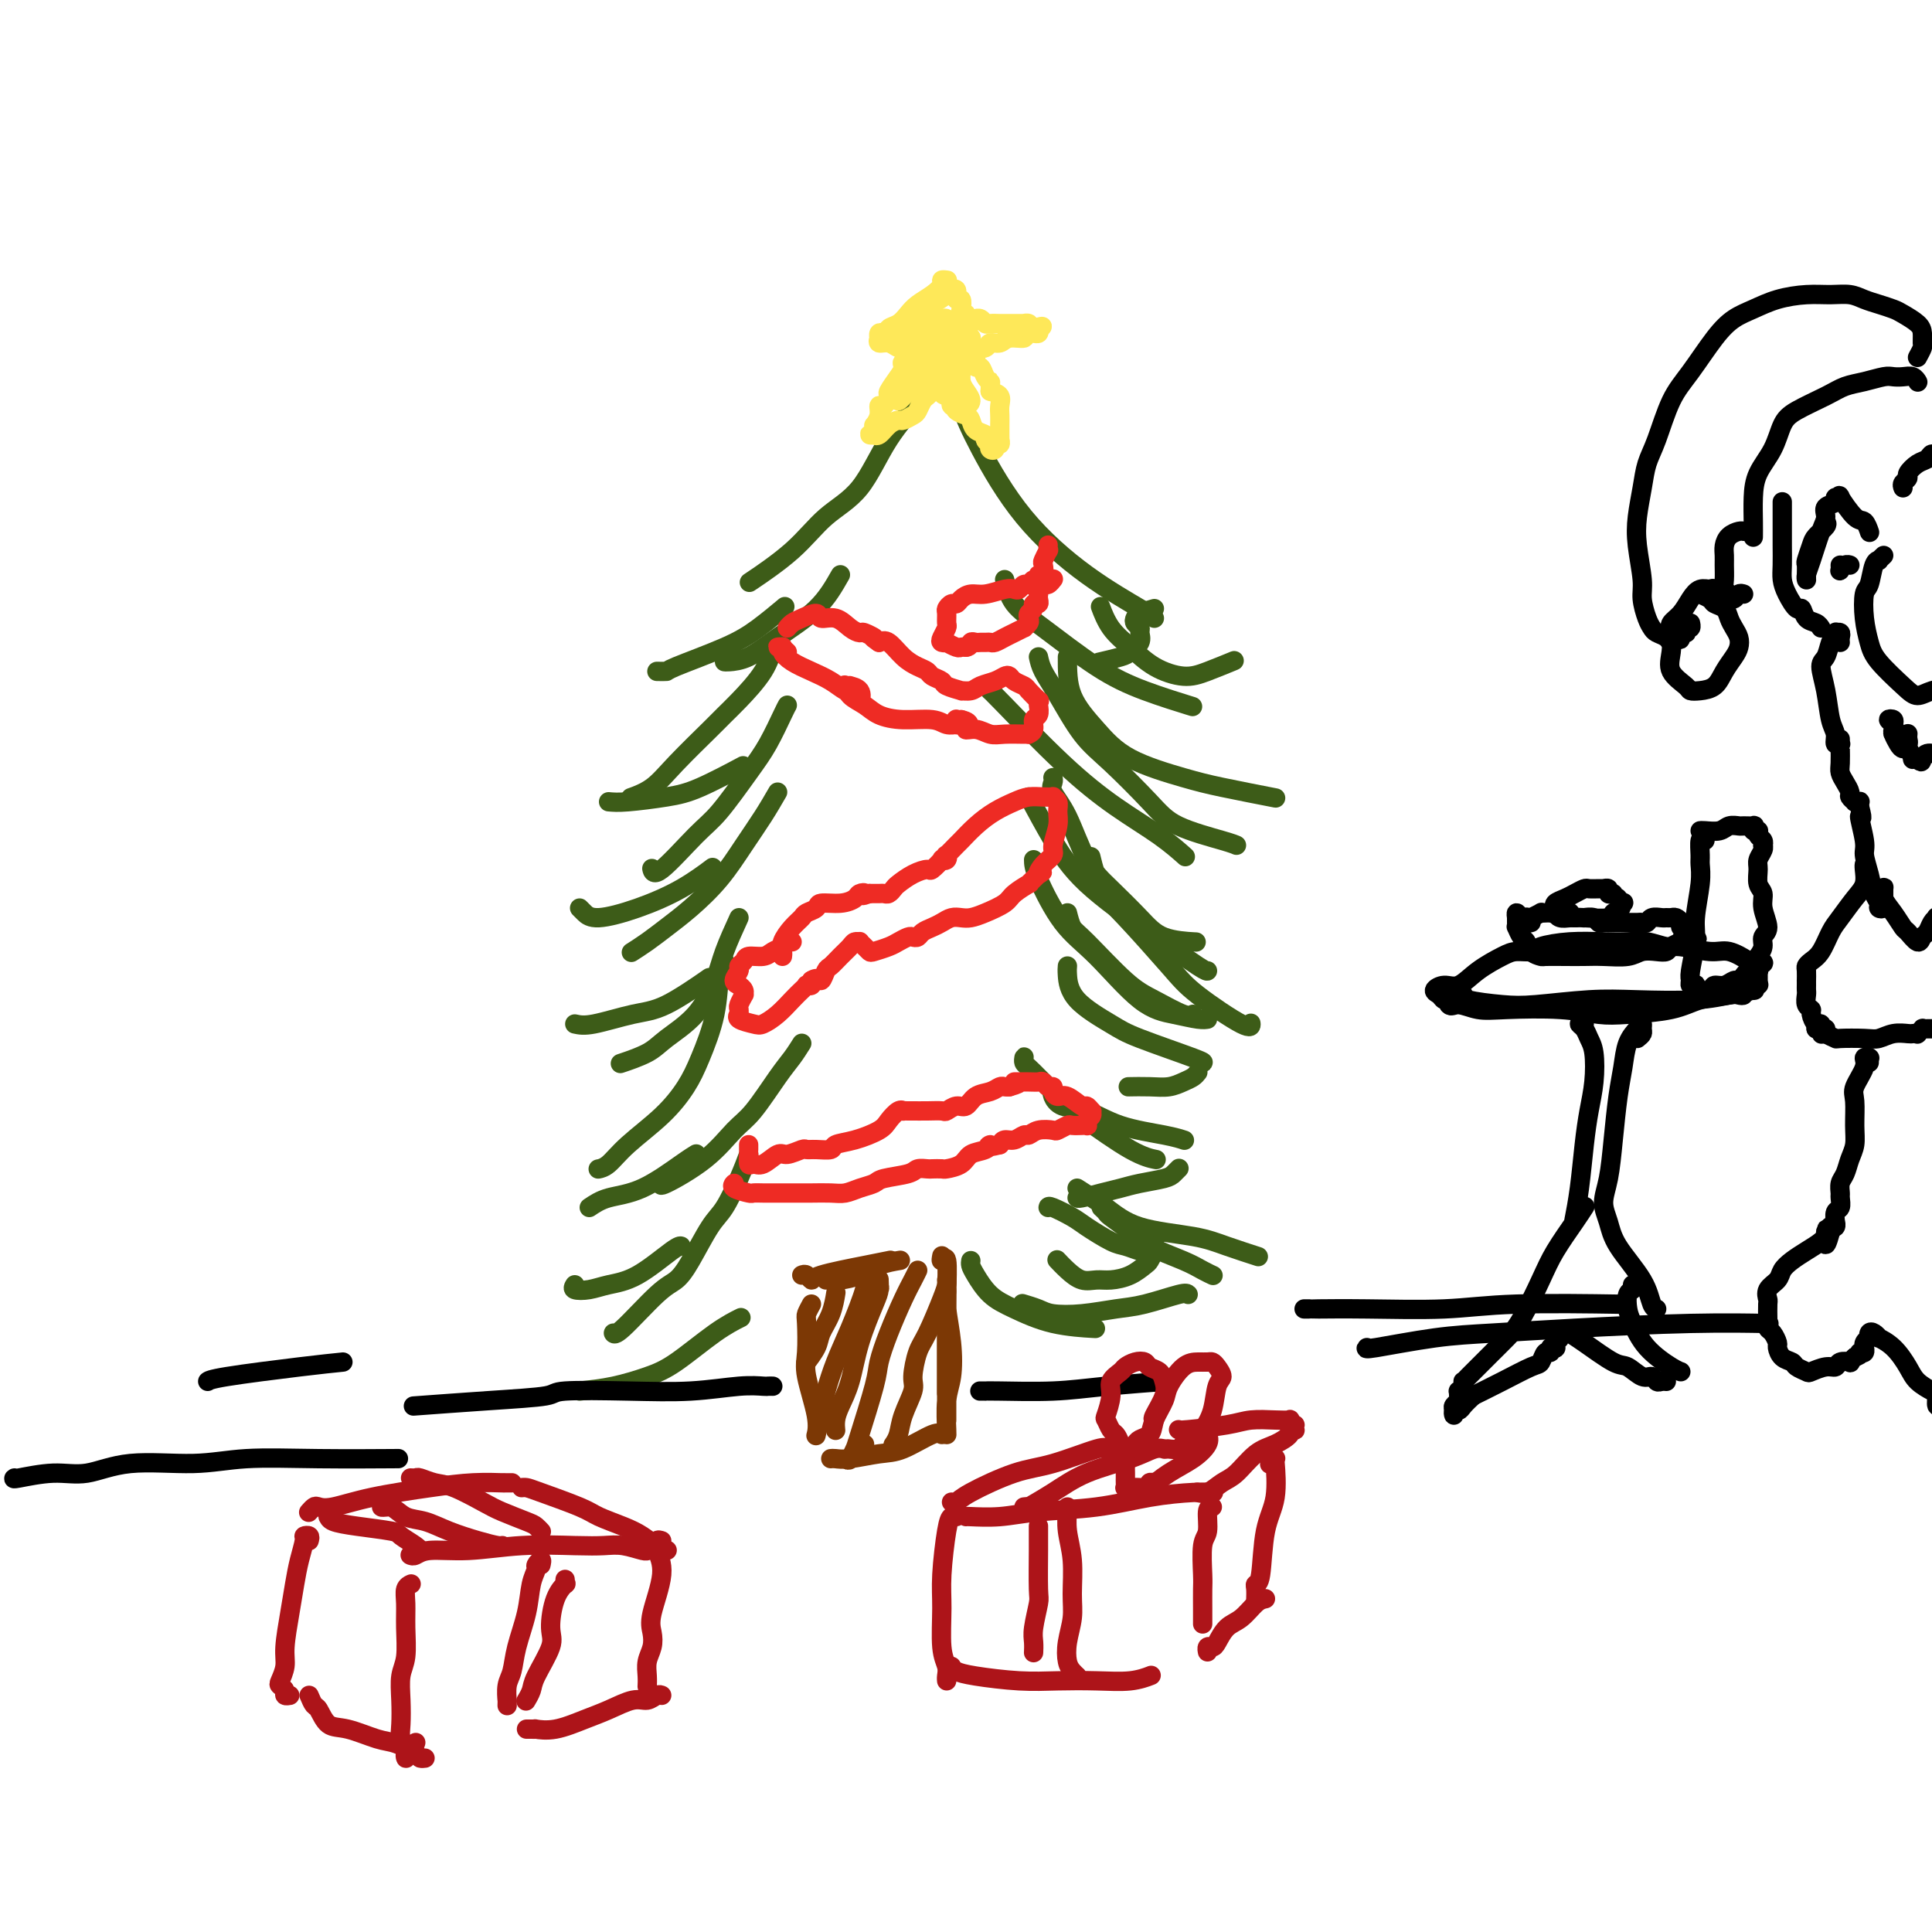 <svg viewBox='0 0 400 400' version='1.1' xmlns='http://www.w3.org/2000/svg' xmlns:xlink='http://www.w3.org/1999/xlink'><g fill='none' stroke='rgb(61,92,24)' stroke-width='4' stroke-linecap='round' stroke-linejoin='round'><path d='M191,79c0.121,1.051 0.242,2.102 -1,4c-1.242,1.898 -3.847,4.643 -6,8c-2.153,3.357 -3.853,7.328 -6,10c-2.147,2.672 -4.740,4.046 -7,6c-2.260,1.954 -4.185,4.488 -7,7c-2.815,2.512 -6.518,5.004 -8,6c-1.482,0.996 -0.741,0.498 0,0'/><path d='M136,139c0.876,0.016 1.752,0.032 2,0c0.248,-0.032 -0.132,-0.111 2,-1c2.132,-0.889 6.778,-2.589 10,-4c3.222,-1.411 5.021,-2.534 7,-4c1.979,-1.466 4.137,-3.276 5,-4c0.863,-0.724 0.432,-0.362 0,0'/><path d='M174,119c-1.359,2.392 -2.718,4.785 -5,7c-2.282,2.215 -5.487,4.254 -8,6c-2.513,1.746 -4.333,3.200 -6,4c-1.667,0.800 -3.179,0.946 -4,1c-0.821,0.054 -0.949,0.015 -1,0c-0.051,-0.015 -0.026,-0.008 0,0'/><path d='M160,133c0.096,0.017 0.192,0.034 0,1c-0.192,0.966 -0.673,2.879 -2,5c-1.327,2.121 -3.501,4.448 -5,6c-1.499,1.552 -2.322,2.329 -3,3c-0.678,0.671 -1.212,1.238 -3,3c-1.788,1.762 -4.830,4.720 -7,7c-2.170,2.280 -3.469,3.883 -5,5c-1.531,1.117 -3.295,1.748 -4,2c-0.705,0.252 -0.353,0.126 0,0'/><path d='M126,166c0.933,0.085 1.866,0.169 4,0c2.134,-0.169 5.469,-0.592 8,-1c2.531,-0.408 4.258,-0.802 7,-2c2.742,-1.198 6.498,-3.199 8,-4c1.502,-0.801 0.751,-0.400 0,0'/><path d='M163,146c-0.163,0.290 -0.325,0.579 -1,2c-0.675,1.421 -1.862,3.973 -3,6c-1.138,2.027 -2.228,3.531 -4,6c-1.772,2.469 -4.226,5.905 -6,8c-1.774,2.095 -2.867,2.850 -5,5c-2.133,2.150 -5.305,5.694 -7,7c-1.695,1.306 -1.913,0.373 -2,0c-0.087,-0.373 -0.044,-0.187 0,0'/><path d='M120,188c0.265,0.273 0.531,0.545 1,1c0.469,0.455 1.142,1.091 3,1c1.858,-0.091 4.900,-0.911 8,-2c3.100,-1.089 6.258,-2.447 9,-4c2.742,-1.553 5.069,-3.301 6,-4c0.931,-0.699 0.465,-0.350 0,0'/><path d='M161,164c-0.927,1.605 -1.854,3.209 -3,5c-1.146,1.791 -2.512,3.767 -4,6c-1.488,2.233 -3.100,4.721 -5,7c-1.900,2.279 -4.089,4.348 -6,6c-1.911,1.652 -3.543,2.886 -5,4c-1.457,1.114 -2.738,2.108 -4,3c-1.262,0.892 -2.503,1.684 -3,2c-0.497,0.316 -0.248,0.158 0,0'/><path d='M119,212c0.933,0.206 1.866,0.411 4,0c2.134,-0.411 5.469,-1.440 8,-2c2.531,-0.560 4.258,-0.651 7,-2c2.742,-1.349 6.498,-3.957 8,-5c1.502,-1.043 0.751,-0.522 0,0'/><path d='M153,190c-1.120,2.456 -2.240,4.912 -3,7c-0.760,2.088 -1.161,3.807 -2,6c-0.839,2.193 -2.117,4.861 -4,7c-1.883,2.139 -4.371,3.749 -6,5c-1.629,1.251 -2.400,2.145 -4,3c-1.600,0.855 -4.029,1.673 -5,2c-0.971,0.327 -0.486,0.164 0,0'/><path d='M150,199c0.103,0.376 0.205,0.752 0,1c-0.205,0.248 -0.719,0.367 -1,2c-0.281,1.633 -0.329,4.778 -1,8c-0.671,3.222 -1.965,6.520 -3,9c-1.035,2.480 -1.812,4.143 -3,6c-1.188,1.857 -2.788,3.909 -5,6c-2.212,2.091 -5.036,4.220 -7,6c-1.964,1.780 -3.067,3.210 -4,4c-0.933,0.790 -1.695,0.940 -2,1c-0.305,0.060 -0.152,0.030 0,0'/><path d='M122,250c1.116,-0.754 2.233,-1.509 4,-2c1.767,-0.491 4.185,-0.719 7,-2c2.815,-1.281 6.027,-3.614 8,-5c1.973,-1.386 2.707,-1.825 3,-2c0.293,-0.175 0.147,-0.088 0,0'/><path d='M166,216c-0.633,1.005 -1.267,2.010 -2,3c-0.733,0.990 -1.567,1.965 -3,4c-1.433,2.035 -3.466,5.130 -5,7c-1.534,1.870 -2.568,2.515 -4,4c-1.432,1.485 -3.260,3.810 -6,6c-2.740,2.190 -6.392,4.243 -8,5c-1.608,0.757 -1.174,0.216 -1,0c0.174,-0.216 0.087,-0.108 0,0'/><path d='M119,266c-0.253,0.398 -0.506,0.797 0,1c0.506,0.203 1.771,0.212 3,0c1.229,-0.212 2.420,-0.645 4,-1c1.580,-0.355 3.547,-0.631 6,-2c2.453,-1.369 5.391,-3.830 7,-5c1.609,-1.170 1.888,-1.049 2,-1c0.112,0.049 0.056,0.024 0,0'/><path d='M155,239c-0.569,1.506 -1.139,3.012 -2,5c-0.861,1.988 -2.015,4.456 -3,6c-0.985,1.544 -1.801,2.162 -3,4c-1.199,1.838 -2.780,4.895 -4,7c-1.220,2.105 -2.078,3.257 -3,4c-0.922,0.743 -1.907,1.075 -4,3c-2.093,1.925 -5.294,5.441 -7,7c-1.706,1.559 -1.916,1.160 -2,1c-0.084,-0.160 -0.042,-0.080 0,0'/><path d='M120,288c2.294,-0.245 4.587,-0.490 7,-1c2.413,-0.510 4.945,-1.286 7,-2c2.055,-0.714 3.633,-1.367 6,-3c2.367,-1.633 5.522,-4.247 8,-6c2.478,-1.753 4.279,-2.644 5,-3c0.721,-0.356 0.360,-0.178 0,0'/><path d='M198,78c0.159,1.858 0.319,3.716 1,6c0.681,2.284 1.885,4.994 4,9c2.115,4.006 5.141,9.308 9,14c3.859,4.692 8.550,8.773 13,12c4.450,3.227 8.660,5.600 11,7c2.340,1.400 2.812,1.829 3,2c0.188,0.171 0.094,0.086 0,0'/><path d='M208,120c0.438,1.756 0.875,3.511 2,5c1.125,1.489 2.937,2.711 6,5c3.063,2.289 7.378,5.644 11,8c3.622,2.356 6.552,3.711 10,5c3.448,1.289 7.414,2.511 9,3c1.586,0.489 0.793,0.244 0,0'/><path d='M205,143c0.180,0.142 0.361,0.284 3,3c2.639,2.716 7.738,8.007 12,12c4.262,3.993 7.689,6.689 11,9c3.311,2.311 6.507,4.238 9,6c2.493,1.762 4.284,3.361 5,4c0.716,0.639 0.358,0.320 0,0'/><path d='M213,165c1.638,3.033 3.276,6.067 5,9c1.724,2.933 3.534,5.767 7,9c3.466,3.233 8.589,6.867 13,10c4.411,3.133 8.111,5.767 10,7c1.889,1.233 1.968,1.067 2,1c0.032,-0.067 0.016,-0.033 0,0'/><path d='M221,136c-0.009,2.741 -0.018,5.482 1,8c1.018,2.518 3.063,4.812 5,7c1.937,2.188 3.768,4.271 7,6c3.232,1.729 7.866,3.102 11,4c3.134,0.898 4.767,1.319 8,2c3.233,0.681 8.067,1.623 10,2c1.933,0.377 0.967,0.188 0,0'/><path d='M228,126c-0.135,-0.360 -0.270,-0.719 0,0c0.270,0.719 0.944,2.517 2,4c1.056,1.483 2.494,2.653 4,4c1.506,1.347 3.080,2.872 5,4c1.920,1.128 4.185,1.859 6,2c1.815,0.141 3.181,-0.308 5,-1c1.819,-0.692 4.091,-1.626 5,-2c0.909,-0.374 0.454,-0.187 0,0'/><path d='M239,126c-1.163,0.333 -2.326,0.666 -3,1c-0.674,0.334 -0.858,0.670 -1,1c-0.142,0.330 -0.241,0.656 0,1c0.241,0.344 0.821,0.708 1,1c0.179,0.292 -0.044,0.513 0,1c0.044,0.487 0.354,1.241 0,2c-0.354,0.759 -1.373,1.523 -2,2c-0.627,0.477 -0.861,0.667 -2,1c-1.139,0.333 -3.183,0.809 -4,1c-0.817,0.191 -0.409,0.095 0,0'/><path d='M215,136c0.201,0.911 0.402,1.821 1,3c0.598,1.179 1.593,2.626 3,5c1.407,2.374 3.227,5.676 5,8c1.773,2.324 3.498,3.670 6,6c2.502,2.330 5.781,5.644 8,8c2.219,2.356 3.378,3.755 6,5c2.622,1.245 6.706,2.335 9,3c2.294,0.665 2.798,0.904 3,1c0.202,0.096 0.101,0.048 0,0'/><path d='M218,161c0.066,0.285 0.133,0.570 0,1c-0.133,0.430 -0.465,1.006 0,2c0.465,0.994 1.727,2.406 3,5c1.273,2.594 2.556,6.369 4,9c1.444,2.631 3.050,4.117 5,6c1.950,1.883 4.244,4.165 6,6c1.756,1.835 2.973,3.225 5,4c2.027,0.775 4.865,0.936 6,1c1.135,0.064 0.568,0.032 0,0'/><path d='M214,178c0.008,0.817 0.017,1.633 1,4c0.983,2.367 2.942,6.284 5,9c2.058,2.716 4.215,4.230 7,7c2.785,2.770 6.196,6.795 9,9c2.804,2.205 4.999,2.591 7,3c2.001,0.409 3.808,0.841 5,1c1.192,0.159 1.769,0.045 2,0c0.231,-0.045 0.115,-0.023 0,0'/><path d='M221,189c0.289,1.145 0.578,2.290 1,3c0.422,0.710 0.978,0.985 3,3c2.022,2.015 5.509,5.769 8,8c2.491,2.231 3.987,2.938 6,4c2.013,1.062 4.542,2.478 6,3c1.458,0.522 1.845,0.149 2,0c0.155,-0.149 0.077,-0.075 0,0'/><path d='M226,178c-0.140,-0.569 -0.280,-1.138 0,0c0.280,1.138 0.979,3.984 2,6c1.021,2.016 2.365,3.202 5,6c2.635,2.798 6.563,7.208 9,10c2.438,2.792 3.385,3.965 6,6c2.615,2.035 6.896,4.933 9,6c2.104,1.067 2.030,0.305 2,0c-0.030,-0.305 -0.015,-0.152 0,0'/><path d='M221,200c-0.040,0.415 -0.080,0.829 0,2c0.080,1.171 0.281,3.098 2,5c1.719,1.902 4.958,3.778 7,5c2.042,1.222 2.888,1.792 6,3c3.112,1.208 8.492,3.056 11,4c2.508,0.944 2.145,0.984 2,1c-0.145,0.016 -0.073,0.008 0,0'/><path d='M248,222c-0.263,0.340 -0.526,0.679 -1,1c-0.474,0.321 -1.157,0.622 -2,1c-0.843,0.378 -1.844,0.833 -3,1c-1.156,0.167 -2.465,0.045 -4,0c-1.535,-0.045 -3.296,-0.013 -4,0c-0.704,0.013 -0.352,0.006 0,0'/><path d='M218,226c-0.114,0.206 -0.229,0.412 0,1c0.229,0.588 0.801,1.559 2,2c1.199,0.441 3.026,0.353 5,1c1.974,0.647 4.096,2.029 7,3c2.904,0.971 6.589,1.531 9,2c2.411,0.469 3.546,0.848 4,1c0.454,0.152 0.227,0.076 0,0'/><path d='M212,220c-0.005,-0.397 -0.010,-0.794 0,-1c0.010,-0.206 0.034,-0.221 0,0c-0.034,0.221 -0.128,0.679 0,1c0.128,0.321 0.476,0.507 2,2c1.524,1.493 4.223,4.295 6,6c1.777,1.705 2.631,2.313 5,4c2.369,1.687 6.253,4.454 9,6c2.747,1.546 4.356,1.870 5,2c0.644,0.130 0.322,0.065 0,0'/><path d='M244,242c0.086,-0.089 0.172,-0.179 0,0c-0.172,0.179 -0.604,0.625 -1,1c-0.396,0.375 -0.758,0.679 -2,1c-1.242,0.321 -3.366,0.661 -5,1c-1.634,0.339 -2.778,0.679 -4,1c-1.222,0.321 -2.524,0.622 -4,1c-1.476,0.378 -3.128,0.833 -4,1c-0.872,0.167 -0.963,0.048 -1,0c-0.037,-0.048 -0.018,-0.024 0,0'/><path d='M217,250c0.025,-0.189 0.050,-0.377 1,0c0.950,0.377 2.825,1.320 4,2c1.175,0.680 1.649,1.096 3,2c1.351,0.904 3.577,2.295 5,3c1.423,0.705 2.041,0.725 3,1c0.959,0.275 2.258,0.805 3,1c0.742,0.195 0.926,0.056 1,0c0.074,-0.056 0.037,-0.028 0,0'/><path d='M239,256c0.007,0.325 0.014,0.649 0,1c-0.014,0.351 -0.050,0.727 0,1c0.050,0.273 0.187,0.441 0,1c-0.187,0.559 -0.696,1.508 -1,2c-0.304,0.492 -0.402,0.526 -1,1c-0.598,0.474 -1.697,1.390 -3,2c-1.303,0.610 -2.812,0.916 -4,1c-1.188,0.084 -2.056,-0.055 -3,0c-0.944,0.055 -1.964,0.303 -3,0c-1.036,-0.303 -2.087,-1.159 -3,-2c-0.913,-0.841 -1.690,-1.669 -2,-2c-0.310,-0.331 -0.155,-0.166 0,0'/><path d='M223,246c2.033,1.286 4.066,2.573 6,4c1.934,1.427 3.768,2.995 7,4c3.232,1.005 7.860,1.446 11,2c3.140,0.554 4.790,1.221 7,2c2.210,0.779 4.980,1.671 6,2c1.020,0.329 0.292,0.094 0,0c-0.292,-0.094 -0.146,-0.047 0,0'/><path d='M228,250c0.411,0.382 0.823,0.763 1,1c0.177,0.237 0.120,0.329 1,1c0.880,0.671 2.699,1.921 4,3c1.301,1.079 2.086,1.988 4,3c1.914,1.012 4.956,2.127 7,3c2.044,0.873 3.089,1.504 4,2c0.911,0.496 1.689,0.856 2,1c0.311,0.144 0.156,0.072 0,0'/><path d='M246,268c-0.189,-0.204 -0.379,-0.408 -2,0c-1.621,0.408 -4.674,1.427 -7,2c-2.326,0.573 -3.927,0.700 -6,1c-2.073,0.300 -4.619,0.774 -7,1c-2.381,0.226 -4.597,0.205 -6,0c-1.403,-0.205 -1.993,-0.594 -3,-1c-1.007,-0.406 -2.431,-0.830 -3,-1c-0.569,-0.170 -0.285,-0.085 0,0'/><path d='M201,261c-0.050,0.299 -0.100,0.598 0,1c0.100,0.402 0.350,0.906 1,2c0.650,1.094 1.699,2.776 3,4c1.301,1.224 2.854,1.988 5,3c2.146,1.012 4.885,2.273 8,3c3.115,0.727 6.604,0.922 8,1c1.396,0.078 0.698,0.039 0,0'/></g>
<g fill='none' stroke='rgb(124,56,5)' stroke-width='4' stroke-linecap='round' stroke-linejoin='round'><path d='M166,264c0.308,-0.129 0.615,-0.259 1,0c0.385,0.259 0.846,0.906 1,1c0.154,0.094 0.000,-0.367 2,-1c2.000,-0.633 6.154,-1.440 9,-2c2.846,-0.560 4.385,-0.874 5,-1c0.615,-0.126 0.308,-0.063 0,0'/><path d='M171,265c0.294,-0.016 0.587,-0.032 1,0c0.413,0.032 0.945,0.114 2,0c1.055,-0.114 2.633,-0.422 4,-1c1.367,-0.578 2.522,-1.425 4,-2c1.478,-0.575 3.279,-0.879 4,-1c0.721,-0.121 0.360,-0.061 0,0'/><path d='M195,260c-0.113,0.582 -0.226,1.165 0,1c0.226,-0.165 0.793,-1.077 1,0c0.207,1.077 0.056,4.142 0,7c-0.056,2.858 -0.015,5.508 0,8c0.015,2.492 0.004,4.825 0,7c-0.004,2.175 -0.001,4.193 0,5c0.001,0.807 0.001,0.404 0,0'/><path d='M168,270c-0.418,0.775 -0.837,1.551 -1,2c-0.163,0.449 -0.072,0.573 0,2c0.072,1.427 0.124,4.159 0,6c-0.124,1.841 -0.425,2.793 0,5c0.425,2.207 1.576,5.671 2,8c0.424,2.329 0.121,3.523 0,4c-0.121,0.477 -0.061,0.239 0,0'/><path d='M172,302c0.236,-0.029 0.472,-0.057 1,0c0.528,0.057 1.346,0.201 3,0c1.654,-0.201 4.142,-0.747 6,-1c1.858,-0.253 3.086,-0.212 5,-1c1.914,-0.788 4.515,-2.404 6,-3c1.485,-0.596 1.853,-0.170 2,0c0.147,0.170 0.074,0.085 0,0'/><path d='M196,294c0.000,0.095 0.000,0.189 0,0c-0.000,-0.189 -0.000,-0.662 0,-1c0.000,-0.338 0.000,-0.542 0,-3c-0.000,-2.458 -0.000,-7.171 0,-10c0.000,-2.829 0.000,-3.775 0,-5c-0.000,-1.225 -0.001,-2.729 0,-4c0.001,-1.271 0.004,-2.310 0,-3c-0.004,-0.690 -0.014,-1.031 0,-1c0.014,0.031 0.053,0.434 0,1c-0.053,0.566 -0.196,1.294 0,3c0.196,1.706 0.732,4.391 1,7c0.268,2.609 0.268,5.144 0,7c-0.268,1.856 -0.804,3.034 -1,5c-0.196,1.966 -0.053,4.722 0,6c0.053,1.278 0.015,1.080 0,1c-0.015,-0.080 -0.008,-0.040 0,0'/><path d='M173,268c0.056,-0.349 0.113,-0.699 0,0c-0.113,0.699 -0.394,2.446 -1,4c-0.606,1.554 -1.535,2.914 -2,4c-0.465,1.086 -0.465,1.899 -1,3c-0.535,1.101 -1.606,2.489 -2,3c-0.394,0.511 -0.113,0.146 0,0c0.113,-0.146 0.056,-0.073 0,0'/><path d='M179,265c0.019,0.008 0.038,0.016 0,0c-0.038,-0.016 -0.132,-0.056 0,0c0.132,0.056 0.491,0.207 0,2c-0.491,1.793 -1.830,5.226 -3,8c-1.170,2.774 -2.170,4.887 -3,7c-0.830,2.113 -1.491,4.226 -2,6c-0.509,1.774 -0.868,3.208 -1,4c-0.132,0.792 -0.038,0.940 0,1c0.038,0.060 0.019,0.030 0,0'/><path d='M181,268c-0.113,0.091 -0.226,0.183 0,0c0.226,-0.183 0.793,-0.639 1,-1c0.207,-0.361 0.056,-0.626 0,-1c-0.056,-0.374 -0.016,-0.855 0,-1c0.016,-0.145 0.009,0.047 0,0c-0.009,-0.047 -0.018,-0.334 0,0c0.018,0.334 0.065,1.289 0,2c-0.065,0.711 -0.242,1.177 -1,3c-0.758,1.823 -2.098,5.004 -3,8c-0.902,2.996 -1.366,5.808 -2,8c-0.634,2.192 -1.438,3.764 -2,5c-0.562,1.236 -0.883,2.135 -1,3c-0.117,0.865 -0.031,1.696 0,2c0.031,0.304 0.008,0.082 0,0c-0.008,-0.082 -0.002,-0.022 0,0c0.002,0.022 0.001,0.006 0,0c-0.001,-0.006 -0.000,-0.003 0,0'/><path d='M190,263c-0.271,0.561 -0.543,1.123 -1,2c-0.457,0.877 -1.100,2.070 -2,4c-0.900,1.930 -2.058,4.596 -3,7c-0.942,2.404 -1.667,4.546 -2,6c-0.333,1.454 -0.273,2.220 -1,5c-0.727,2.780 -2.241,7.576 -3,10c-0.759,2.424 -0.764,2.478 -1,3c-0.236,0.522 -0.704,1.513 -1,2c-0.296,0.487 -0.419,0.471 0,0c0.419,-0.471 1.382,-1.396 2,-2c0.618,-0.604 0.891,-0.887 1,-1c0.109,-0.113 0.055,-0.057 0,0'/><path d='M196,265c0.036,0.273 0.072,0.545 0,1c-0.072,0.455 -0.252,1.092 -1,3c-0.748,1.908 -2.064,5.087 -3,7c-0.936,1.913 -1.493,2.560 -2,4c-0.507,1.440 -0.963,3.671 -1,5c-0.037,1.329 0.344,1.754 0,3c-0.344,1.246 -1.412,3.313 -2,5c-0.588,1.687 -0.697,2.993 -1,4c-0.303,1.007 -0.801,1.716 -1,2c-0.199,0.284 -0.100,0.142 0,0'/></g>
<g fill='none' stroke='rgb(238,43,36)' stroke-width='4' stroke-linecap='round' stroke-linejoin='round'><path d='M164,195c-0.439,0.025 -0.879,0.049 -1,0c-0.121,-0.049 0.076,-0.172 0,0c-0.076,0.172 -0.426,0.637 -1,1c-0.574,0.363 -1.373,0.622 -2,1c-0.627,0.378 -1.081,0.874 -2,1c-0.919,0.126 -2.304,-0.117 -3,0c-0.696,0.117 -0.705,0.595 -1,1c-0.295,0.405 -0.878,0.736 -1,1c-0.122,0.264 0.215,0.462 0,1c-0.215,0.538 -0.982,1.415 -1,2c-0.018,0.585 0.713,0.879 1,1c0.287,0.121 0.131,0.069 0,0c-0.131,-0.069 -0.235,-0.155 0,0c0.235,0.155 0.809,0.552 1,1c0.191,0.448 -0.002,0.947 0,1c0.002,0.053 0.197,-0.340 0,0c-0.197,0.340 -0.788,1.415 -1,2c-0.212,0.585 -0.047,0.682 0,1c0.047,0.318 -0.024,0.857 0,1c0.024,0.143 0.145,-0.110 0,0c-0.145,0.110 -0.555,0.584 0,1c0.555,0.416 2.074,0.774 3,1c0.926,0.226 1.257,0.320 2,0c0.743,-0.320 1.897,-1.053 3,-2c1.103,-0.947 2.156,-2.110 3,-3c0.844,-0.890 1.480,-1.509 2,-2c0.520,-0.491 0.923,-0.853 1,-1c0.077,-0.147 -0.172,-0.078 0,0c0.172,0.078 0.763,0.165 1,0c0.237,-0.165 0.118,-0.583 0,-1'/><path d='M168,203c1.485,-0.971 1.697,0.101 2,0c0.303,-0.101 0.697,-1.376 1,-2c0.303,-0.624 0.516,-0.598 1,-1c0.484,-0.402 1.239,-1.233 2,-2c0.761,-0.767 1.527,-1.471 2,-2c0.473,-0.529 0.652,-0.884 1,-1c0.348,-0.116 0.865,0.008 1,0c0.135,-0.008 -0.112,-0.149 0,0c0.112,0.149 0.582,0.587 1,1c0.418,0.413 0.784,0.800 1,1c0.216,0.200 0.281,0.211 1,0c0.719,-0.211 2.091,-0.644 3,-1c0.909,-0.356 1.356,-0.634 2,-1c0.644,-0.366 1.485,-0.819 2,-1c0.515,-0.181 0.704,-0.090 1,0c0.296,0.090 0.698,0.178 1,0c0.302,-0.178 0.504,-0.622 1,-1c0.496,-0.378 1.287,-0.689 2,-1c0.713,-0.311 1.347,-0.621 2,-1c0.653,-0.379 1.323,-0.826 2,-1c0.677,-0.174 1.359,-0.077 2,0c0.641,0.077 1.241,0.132 2,0c0.759,-0.132 1.677,-0.451 3,-1c1.323,-0.549 3.051,-1.327 4,-2c0.949,-0.673 1.119,-1.241 2,-2c0.881,-0.759 2.473,-1.709 3,-2c0.527,-0.291 -0.012,0.075 0,0c0.012,-0.075 0.575,-0.593 1,-1c0.425,-0.407 0.713,-0.704 1,-1'/><path d='M215,181c1.675,-1.144 0.362,-0.004 0,0c-0.362,0.004 0.228,-1.129 1,-2c0.772,-0.871 1.724,-1.480 2,-2c0.276,-0.520 -0.126,-0.952 0,-2c0.126,-1.048 0.781,-2.712 1,-4c0.219,-1.288 0.001,-2.201 0,-3c-0.001,-0.799 0.215,-1.483 0,-2c-0.215,-0.517 -0.861,-0.868 -1,-1c-0.139,-0.132 0.228,-0.044 0,0c-0.228,0.044 -1.050,0.045 -2,0c-0.950,-0.045 -2.027,-0.134 -3,0c-0.973,0.134 -1.842,0.493 -3,1c-1.158,0.507 -2.605,1.163 -4,2c-1.395,0.837 -2.738,1.855 -4,3c-1.262,1.145 -2.442,2.415 -3,3c-0.558,0.585 -0.494,0.483 -1,1c-0.506,0.517 -1.584,1.653 -2,2c-0.416,0.347 -0.171,-0.096 0,0c0.171,0.096 0.269,0.729 0,1c-0.269,0.271 -0.904,0.180 -1,0c-0.096,-0.180 0.346,-0.448 0,0c-0.346,0.448 -1.479,1.611 -2,2c-0.521,0.389 -0.430,0.003 -1,0c-0.570,-0.003 -1.802,0.377 -3,1c-1.198,0.623 -2.362,1.487 -3,2c-0.638,0.513 -0.748,0.673 -1,1c-0.252,0.327 -0.645,0.820 -1,1c-0.355,0.180 -0.673,0.048 -1,0c-0.327,-0.048 -0.665,-0.013 -1,0c-0.335,0.013 -0.667,0.004 -1,0c-0.333,-0.004 -0.666,-0.002 -1,0'/><path d='M180,185c-2.185,0.785 -1.146,0.248 -1,0c0.146,-0.248 -0.600,-0.207 -1,0c-0.400,0.207 -0.454,0.580 -1,1c-0.546,0.420 -1.585,0.885 -3,1c-1.415,0.115 -3.208,-0.122 -4,0c-0.792,0.122 -0.584,0.603 -1,1c-0.416,0.397 -1.456,0.712 -2,1c-0.544,0.288 -0.591,0.550 -1,1c-0.409,0.450 -1.182,1.087 -2,2c-0.818,0.913 -1.683,2.100 -2,3c-0.317,0.900 -0.085,1.511 0,2c0.085,0.489 0.024,0.854 0,1c-0.024,0.146 -0.012,0.073 0,0'/><path d='M163,135c-0.462,-0.421 -0.924,-0.843 -1,-1c-0.076,-0.157 0.233,-0.050 0,0c-0.233,0.050 -1.007,0.044 -1,0c0.007,-0.044 0.795,-0.125 1,0c0.205,0.125 -0.174,0.457 0,1c0.174,0.543 0.901,1.296 2,2c1.099,0.704 2.571,1.357 4,2c1.429,0.643 2.816,1.276 4,2c1.184,0.724 2.166,1.539 3,2c0.834,0.461 1.521,0.568 2,1c0.479,0.432 0.752,1.188 1,1c0.248,-0.188 0.473,-1.320 0,-2c-0.473,-0.680 -1.642,-0.908 -2,-1c-0.358,-0.092 0.095,-0.047 0,0c-0.095,0.047 -0.740,0.096 -1,0c-0.260,-0.096 -0.137,-0.337 0,0c0.137,0.337 0.288,1.252 1,2c0.712,0.748 1.986,1.329 3,2c1.014,0.671 1.768,1.433 3,2c1.232,0.567 2.943,0.937 5,1c2.057,0.063 4.460,-0.183 6,0c1.540,0.183 2.216,0.795 3,1c0.784,0.205 1.677,0.002 2,0c0.323,-0.002 0.076,0.195 0,0c-0.076,-0.195 0.018,-0.783 0,-1c-0.018,-0.217 -0.148,-0.062 0,0c0.148,0.062 0.574,0.031 1,0'/><path d='M199,149c2.775,0.624 1.213,1.684 1,2c-0.213,0.316 0.924,-0.112 2,0c1.076,0.112 2.091,0.762 3,1c0.909,0.238 1.712,0.062 3,0c1.288,-0.062 3.062,-0.009 4,0c0.938,0.009 1.040,-0.024 1,0c-0.040,0.024 -0.221,0.105 0,0c0.221,-0.105 0.843,-0.397 1,-1c0.157,-0.603 -0.152,-1.519 0,-2c0.152,-0.481 0.766,-0.528 1,-1c0.234,-0.472 0.089,-1.369 0,-2c-0.089,-0.631 -0.122,-0.995 0,-1c0.122,-0.005 0.397,0.349 0,0c-0.397,-0.349 -1.468,-1.401 -2,-2c-0.532,-0.599 -0.526,-0.746 -1,-1c-0.474,-0.254 -1.429,-0.615 -2,-1c-0.571,-0.385 -0.757,-0.793 -1,-1c-0.243,-0.207 -0.543,-0.213 -1,0c-0.457,0.213 -1.072,0.646 -2,1c-0.928,0.354 -2.168,0.628 -3,1c-0.832,0.372 -1.254,0.843 -2,1c-0.746,0.157 -1.814,0.001 -2,0c-0.186,-0.001 0.512,0.154 0,0c-0.512,-0.154 -2.233,-0.618 -3,-1c-0.767,-0.382 -0.578,-0.681 -1,-1c-0.422,-0.319 -1.453,-0.657 -2,-1c-0.547,-0.343 -0.608,-0.691 -1,-1c-0.392,-0.309 -1.115,-0.578 -2,-1c-0.885,-0.422 -1.930,-0.998 -3,-2c-1.070,-1.002 -2.163,-2.429 -3,-3c-0.837,-0.571 -1.419,-0.285 -2,0'/><path d='M182,133c-2.281,-1.556 -0.984,-0.947 -1,-1c-0.016,-0.053 -1.346,-0.770 -2,-1c-0.654,-0.230 -0.632,0.025 -1,0c-0.368,-0.025 -1.128,-0.329 -2,-1c-0.872,-0.671 -1.858,-1.708 -3,-2c-1.142,-0.292 -2.439,0.160 -3,0c-0.561,-0.160 -0.385,-0.932 -1,-1c-0.615,-0.068 -2.020,0.570 -3,1c-0.980,0.430 -1.533,0.654 -2,1c-0.467,0.346 -0.848,0.813 -1,1c-0.152,0.187 -0.076,0.093 0,0'/><path d='M217,113c0.008,-0.129 0.016,-0.257 0,0c-0.016,0.257 -0.056,0.900 0,1c0.056,0.100 0.207,-0.342 0,0c-0.207,0.342 -0.773,1.469 -1,2c-0.227,0.531 -0.116,0.467 0,1c0.116,0.533 0.238,1.664 0,2c-0.238,0.336 -0.837,-0.121 -1,0c-0.163,0.121 0.111,0.821 0,1c-0.111,0.179 -0.607,-0.162 -1,0c-0.393,0.162 -0.684,0.827 -1,1c-0.316,0.173 -0.658,-0.146 -1,0c-0.342,0.146 -0.686,0.756 -1,1c-0.314,0.244 -0.599,0.121 -1,0c-0.401,-0.121 -0.920,-0.239 -2,0c-1.080,0.239 -2.723,0.834 -4,1c-1.277,0.166 -2.188,-0.096 -3,0c-0.812,0.096 -1.524,0.549 -2,1c-0.476,0.451 -0.716,0.898 -1,1c-0.284,0.102 -0.611,-0.142 -1,0c-0.389,0.142 -0.840,0.672 -1,1c-0.160,0.328 -0.030,0.456 0,1c0.030,0.544 -0.040,1.505 0,2c0.040,0.495 0.191,0.524 0,1c-0.191,0.476 -0.724,1.399 -1,2c-0.276,0.601 -0.295,0.879 0,1c0.295,0.121 0.905,0.085 1,0c0.095,-0.085 -0.325,-0.219 0,0c0.325,0.219 1.395,0.790 2,1c0.605,0.210 0.744,0.060 1,0c0.256,-0.060 0.628,-0.030 1,0'/><path d='M200,134c0.952,-0.072 0.833,-0.752 1,-1c0.167,-0.248 0.621,-0.066 1,0c0.379,0.066 0.682,0.015 1,0c0.318,-0.015 0.651,0.007 1,0c0.349,-0.007 0.714,-0.044 1,0c0.286,0.044 0.492,0.170 1,0c0.508,-0.170 1.317,-0.637 2,-1c0.683,-0.363 1.241,-0.622 2,-1c0.759,-0.378 1.719,-0.875 2,-1c0.281,-0.125 -0.117,0.121 0,0c0.117,-0.121 0.748,-0.611 1,-1c0.252,-0.389 0.124,-0.678 0,-1c-0.124,-0.322 -0.243,-0.677 0,-1c0.243,-0.323 0.850,-0.612 1,-1c0.150,-0.388 -0.156,-0.874 0,-1c0.156,-0.126 0.773,0.107 1,0c0.227,-0.107 0.064,-0.555 0,-1c-0.064,-0.445 -0.028,-0.889 0,-1c0.028,-0.111 0.050,0.110 0,0c-0.050,-0.110 -0.171,-0.552 0,-1c0.171,-0.448 0.633,-0.904 1,-1c0.367,-0.096 0.637,0.166 1,0c0.363,-0.166 0.818,-0.762 1,-1c0.182,-0.238 0.091,-0.119 0,0'/><path d='M155,237c0.001,0.293 0.003,0.586 0,1c-0.003,0.414 -0.010,0.950 0,1c0.010,0.050 0.037,-0.387 0,0c-0.037,0.387 -0.139,1.597 0,2c0.139,0.403 0.517,-0.001 1,0c0.483,0.001 1.070,0.407 2,0c0.930,-0.407 2.201,-1.626 3,-2c0.799,-0.374 1.125,0.097 2,0c0.875,-0.097 2.298,-0.761 3,-1c0.702,-0.239 0.682,-0.052 1,0c0.318,0.052 0.974,-0.031 2,0c1.026,0.031 2.420,0.174 3,0c0.580,-0.174 0.344,-0.667 1,-1c0.656,-0.333 2.204,-0.506 4,-1c1.796,-0.494 3.839,-1.309 5,-2c1.161,-0.691 1.439,-1.257 2,-2c0.561,-0.743 1.406,-1.663 2,-2c0.594,-0.337 0.938,-0.090 1,0c0.062,0.090 -0.159,0.024 0,0c0.159,-0.024 0.696,-0.005 1,0c0.304,0.005 0.375,-0.003 1,0c0.625,0.003 1.806,0.017 3,0c1.194,-0.017 2.402,-0.064 3,0c0.598,0.064 0.586,0.239 1,0c0.414,-0.239 1.252,-0.891 2,-1c0.748,-0.109 1.405,0.325 2,0c0.595,-0.325 1.129,-1.407 2,-2c0.871,-0.593 2.079,-0.695 3,-1c0.921,-0.305 1.556,-0.813 2,-1c0.444,-0.187 0.698,-0.053 1,0c0.302,0.053 0.651,0.027 1,0'/><path d='M209,225c3.632,-0.999 1.210,-0.996 1,-1c-0.210,-0.004 1.790,-0.016 3,0c1.210,0.016 1.630,0.059 2,0c0.370,-0.059 0.690,-0.222 1,0c0.310,0.222 0.610,0.828 1,1c0.390,0.172 0.872,-0.090 1,0c0.128,0.090 -0.096,0.531 0,1c0.096,0.469 0.513,0.967 1,1c0.487,0.033 1.044,-0.398 2,0c0.956,0.398 2.310,1.626 3,2c0.690,0.374 0.717,-0.107 1,0c0.283,0.107 0.822,0.803 1,1c0.178,0.197 -0.004,-0.105 0,0c0.004,0.105 0.193,0.617 0,1c-0.193,0.383 -0.768,0.639 -1,1c-0.232,0.361 -0.122,0.829 0,1c0.122,0.171 0.255,0.045 0,0c-0.255,-0.045 -0.899,-0.008 -1,0c-0.101,0.008 0.340,-0.012 0,0c-0.340,0.012 -1.459,0.055 -2,0c-0.541,-0.055 -0.502,-0.207 -1,0c-0.498,0.207 -1.533,0.772 -2,1c-0.467,0.228 -0.365,0.118 -1,0c-0.635,-0.118 -2.005,-0.242 -3,0c-0.995,0.242 -1.615,0.852 -2,1c-0.385,0.148 -0.536,-0.167 -1,0c-0.464,0.167 -1.240,0.814 -2,1c-0.760,0.186 -1.503,-0.090 -2,0c-0.497,0.090 -0.749,0.545 -1,1'/><path d='M207,237c-3.375,0.876 -2.313,0.067 -2,0c0.313,-0.067 -0.125,0.609 -1,1c-0.875,0.391 -2.189,0.497 -3,1c-0.811,0.503 -1.119,1.403 -2,2c-0.881,0.597 -2.334,0.891 -3,1c-0.666,0.109 -0.546,0.032 -1,0c-0.454,-0.032 -1.484,-0.020 -2,0c-0.516,0.020 -0.518,0.047 -1,0c-0.482,-0.047 -1.444,-0.167 -2,0c-0.556,0.167 -0.704,0.623 -2,1c-1.296,0.377 -3.739,0.675 -5,1c-1.261,0.325 -1.341,0.675 -2,1c-0.659,0.325 -1.896,0.623 -3,1c-1.104,0.377 -2.076,0.833 -3,1c-0.924,0.167 -1.799,0.045 -3,0c-1.201,-0.045 -2.728,-0.012 -4,0c-1.272,0.012 -2.290,0.003 -3,0c-0.710,-0.003 -1.112,-0.001 -2,0c-0.888,0.001 -2.263,0.001 -3,0c-0.737,-0.001 -0.836,-0.003 -1,0c-0.164,0.003 -0.394,0.011 -1,0c-0.606,-0.011 -1.588,-0.042 -2,0c-0.412,0.042 -0.255,0.155 -1,0c-0.745,-0.155 -2.393,-0.580 -3,-1c-0.607,-0.420 -0.173,-0.834 0,-1c0.173,-0.166 0.087,-0.083 0,0'/></g>
<g fill='none' stroke='rgb(254,232,89)' stroke-width='4' stroke-linecap='round' stroke-linejoin='round'><path d='M196,58c0.124,0.018 0.248,0.035 0,0c-0.248,-0.035 -0.867,-0.123 -1,0c-0.133,0.123 0.222,0.456 0,1c-0.222,0.544 -1.020,1.297 -2,2c-0.980,0.703 -2.143,1.355 -3,2c-0.857,0.645 -1.409,1.283 -2,2c-0.591,0.717 -1.220,1.512 -2,2c-0.780,0.488 -1.712,0.671 -2,1c-0.288,0.329 0.066,0.806 0,1c-0.066,0.194 -0.554,0.105 -1,0c-0.446,-0.105 -0.851,-0.225 -1,0c-0.149,0.225 -0.041,0.796 0,1c0.041,0.204 0.017,0.039 0,0c-0.017,-0.039 -0.026,0.046 0,0c0.026,-0.046 0.087,-0.224 0,0c-0.087,0.224 -0.322,0.849 0,1c0.322,0.151 1.200,-0.170 2,0c0.800,0.170 1.522,0.833 2,1c0.478,0.167 0.714,-0.162 1,0c0.286,0.162 0.623,0.817 1,1c0.377,0.183 0.794,-0.105 1,0c0.206,0.105 0.202,0.601 0,1c-0.202,0.399 -0.601,0.699 -1,1'/><path d='M188,75c0.694,0.578 -0.570,0.023 -1,0c-0.430,-0.023 -0.027,0.485 0,1c0.027,0.515 -0.322,1.037 -1,2c-0.678,0.963 -1.683,2.369 -2,3c-0.317,0.631 0.055,0.488 0,1c-0.055,0.512 -0.536,1.677 -1,2c-0.464,0.323 -0.909,-0.198 -1,0c-0.091,0.198 0.173,1.115 0,2c-0.173,0.885 -0.783,1.740 -1,2c-0.217,0.260 -0.040,-0.074 0,0c0.040,0.074 -0.057,0.555 0,1c0.057,0.445 0.266,0.853 0,1c-0.266,0.147 -1.008,0.033 -1,0c0.008,-0.033 0.766,0.015 1,0c0.234,-0.015 -0.054,-0.094 0,0c0.054,0.094 0.452,0.362 1,0c0.548,-0.362 1.246,-1.353 2,-2c0.754,-0.647 1.564,-0.951 2,-1c0.436,-0.049 0.498,0.156 1,0c0.502,-0.156 1.445,-0.673 2,-1c0.555,-0.327 0.722,-0.465 1,-1c0.278,-0.535 0.666,-1.467 1,-2c0.334,-0.533 0.615,-0.669 1,-1c0.385,-0.331 0.873,-0.858 1,-1c0.127,-0.142 -0.107,0.102 0,0c0.107,-0.102 0.553,-0.551 1,-1'/><path d='M194,80c2.191,-1.063 1.168,0.279 1,1c-0.168,0.721 0.519,0.822 1,1c0.481,0.178 0.758,0.433 1,1c0.242,0.567 0.451,1.447 1,2c0.549,0.553 1.438,0.778 2,1c0.562,0.222 0.795,0.442 1,1c0.205,0.558 0.381,1.455 1,2c0.619,0.545 1.681,0.738 2,1c0.319,0.262 -0.107,0.593 0,1c0.107,0.407 0.746,0.890 1,1c0.254,0.110 0.125,-0.151 0,0c-0.125,0.151 -0.244,0.716 0,1c0.244,0.284 0.850,0.287 1,0c0.150,-0.287 -0.156,-0.864 0,-1c0.156,-0.136 0.774,0.168 1,0c0.226,-0.168 0.061,-0.807 0,-1c-0.061,-0.193 -0.017,0.062 0,0c0.017,-0.062 0.006,-0.440 0,-1c-0.006,-0.560 -0.007,-1.302 0,-2c0.007,-0.698 0.023,-1.352 0,-2c-0.023,-0.648 -0.083,-1.290 0,-2c0.083,-0.710 0.309,-1.489 0,-2c-0.309,-0.511 -1.155,-0.756 -2,-1'/><path d='M205,81c0.049,-2.282 0.171,-1.989 0,-2c-0.171,-0.011 -0.634,-0.328 -1,-1c-0.366,-0.672 -0.634,-1.699 -1,-2c-0.366,-0.301 -0.830,0.126 -1,0c-0.170,-0.126 -0.046,-0.803 0,-1c0.046,-0.197 0.013,0.087 0,0c-0.013,-0.087 -0.005,-0.545 0,-1c0.005,-0.455 0.008,-0.905 0,-1c-0.008,-0.095 -0.028,0.167 0,0c0.028,-0.167 0.105,-0.762 0,-1c-0.105,-0.238 -0.392,-0.120 0,0c0.392,0.120 1.461,0.244 2,0c0.539,-0.244 0.546,-0.854 1,-1c0.454,-0.146 1.354,0.171 2,0c0.646,-0.171 1.037,-0.831 2,-1c0.963,-0.169 2.496,0.152 3,0c0.504,-0.152 -0.022,-0.775 0,-1c0.022,-0.225 0.594,-0.050 1,0c0.406,0.050 0.648,-0.025 1,0c0.352,0.025 0.815,0.150 1,0c0.185,-0.150 0.093,-0.575 0,-1'/><path d='M215,68c1.851,-0.790 -0.023,-0.264 -1,0c-0.977,0.264 -1.057,0.267 -1,0c0.057,-0.267 0.250,-0.804 0,-1c-0.250,-0.196 -0.945,-0.053 -1,0c-0.055,0.053 0.528,0.014 0,0c-0.528,-0.014 -2.169,-0.003 -3,0c-0.831,0.003 -0.852,-0.003 -1,0c-0.148,0.003 -0.422,0.015 -1,0c-0.578,-0.015 -1.460,-0.057 -2,0c-0.540,0.057 -0.737,0.211 -1,0c-0.263,-0.211 -0.591,-0.789 -1,-1c-0.409,-0.211 -0.898,-0.056 -1,0c-0.102,0.056 0.184,0.011 0,0c-0.184,-0.011 -0.838,0.012 -1,0c-0.162,-0.012 0.166,-0.057 0,0c-0.166,0.057 -0.828,0.218 -1,0c-0.172,-0.218 0.146,-0.814 0,-1c-0.146,-0.186 -0.757,0.037 -1,0c-0.243,-0.037 -0.118,-0.335 0,-1c0.118,-0.665 0.229,-1.699 0,-2c-0.229,-0.301 -0.797,0.129 -1,0c-0.203,-0.129 -0.042,-0.817 0,-1c0.042,-0.183 -0.036,0.139 0,0c0.036,-0.139 0.185,-0.738 0,-1c-0.185,-0.262 -0.704,-0.186 -1,0c-0.296,0.186 -0.370,0.482 -1,1c-0.630,0.518 -1.815,1.259 -3,2'/><path d='M193,63c-0.741,0.790 -0.592,1.266 -1,2c-0.408,0.734 -1.372,1.726 -2,2c-0.628,0.274 -0.921,-0.169 -1,0c-0.079,0.169 0.056,0.949 0,1c-0.056,0.051 -0.302,-0.629 0,-1c0.302,-0.371 1.151,-0.433 2,-1c0.849,-0.567 1.699,-1.637 2,-2c0.301,-0.363 0.055,-0.017 0,0c-0.055,0.017 0.083,-0.293 0,0c-0.083,0.293 -0.386,1.189 -1,2c-0.614,0.811 -1.538,1.538 -2,2c-0.462,0.462 -0.461,0.660 -1,1c-0.539,0.340 -1.618,0.821 -2,1c-0.382,0.179 -0.069,0.055 0,0c0.069,-0.055 -0.108,-0.043 0,0c0.108,0.043 0.502,0.116 1,0c0.498,-0.116 1.102,-0.421 2,-1c0.898,-0.579 2.092,-1.431 3,-2c0.908,-0.569 1.532,-0.853 2,-1c0.468,-0.147 0.782,-0.156 1,0c0.218,0.156 0.340,0.475 0,1c-0.340,0.525 -1.143,1.254 -2,2c-0.857,0.746 -1.769,1.509 -2,2c-0.231,0.491 0.220,0.712 0,1c-0.220,0.288 -1.110,0.644 -2,1'/><path d='M190,73c-1.002,1.304 -0.508,1.065 0,1c0.508,-0.065 1.030,0.045 1,0c-0.030,-0.045 -0.611,-0.247 0,-1c0.611,-0.753 2.413,-2.059 4,-3c1.587,-0.941 2.958,-1.518 4,-2c1.042,-0.482 1.753,-0.870 2,-1c0.247,-0.130 0.029,-0.002 0,0c-0.029,0.002 0.132,-0.121 -1,1c-1.132,1.121 -3.557,3.486 -5,5c-1.443,1.514 -1.905,2.176 -3,3c-1.095,0.824 -2.823,1.809 -4,3c-1.177,1.191 -1.802,2.589 -2,3c-0.198,0.411 0.031,-0.166 0,0c-0.031,0.166 -0.321,1.074 0,1c0.321,-0.074 1.254,-1.131 2,-2c0.746,-0.869 1.306,-1.549 2,-2c0.694,-0.451 1.523,-0.674 2,-1c0.477,-0.326 0.601,-0.756 1,-1c0.399,-0.244 1.074,-0.301 2,-1c0.926,-0.699 2.105,-2.041 3,-3c0.895,-0.959 1.508,-1.537 2,-2c0.492,-0.463 0.863,-0.811 1,-1c0.137,-0.189 0.041,-0.218 0,0c-0.041,0.218 -0.028,0.685 0,1c0.028,0.315 0.070,0.478 -1,1c-1.070,0.522 -3.253,1.401 -4,2c-0.747,0.599 -0.056,0.917 0,1c0.056,0.083 -0.521,-0.071 -1,0c-0.479,0.071 -0.860,0.365 -1,1c-0.140,0.635 -0.040,1.610 0,2c0.040,0.390 0.020,0.195 0,0'/><path d='M194,78c-0.807,1.128 0.177,0.448 1,0c0.823,-0.448 1.485,-0.665 2,-1c0.515,-0.335 0.885,-0.788 1,-1c0.115,-0.212 -0.023,-0.182 0,0c0.023,0.182 0.206,0.517 0,1c-0.206,0.483 -0.802,1.115 -1,2c-0.198,0.885 0.003,2.023 0,3c-0.003,0.977 -0.208,1.793 0,2c0.208,0.207 0.831,-0.195 1,0c0.169,0.195 -0.115,0.989 0,1c0.115,0.011 0.630,-0.759 1,-1c0.370,-0.241 0.597,0.048 1,0c0.403,-0.048 0.984,-0.431 1,-1c0.016,-0.569 -0.532,-1.322 -1,-2c-0.468,-0.678 -0.858,-1.282 -1,-2c-0.142,-0.718 -0.038,-1.551 0,-2c0.038,-0.449 0.011,-0.512 0,-1c-0.011,-0.488 -0.004,-1.399 0,-2c0.004,-0.601 0.005,-0.893 0,-1c-0.005,-0.107 -0.015,-0.029 0,0c0.015,0.029 0.056,0.008 0,0c-0.056,-0.008 -0.207,-0.002 0,0c0.207,0.002 0.774,0.001 1,0c0.226,-0.001 0.113,-0.000 0,0'/></g>
<g fill='none' stroke='rgb(0,0,0)' stroke-width='4' stroke-linecap='round' stroke-linejoin='round'><path d='M203,288c-0.118,0.000 -0.236,0.001 0,0c0.236,-0.001 0.828,-0.003 1,0c0.172,0.003 -0.074,0.011 0,0c0.074,-0.011 0.470,-0.042 3,0c2.530,0.042 7.194,0.155 11,0c3.806,-0.155 6.756,-0.580 11,-1c4.244,-0.420 9.784,-0.834 12,-1c2.216,-0.166 1.108,-0.083 0,0'/><path d='M283,279c-0.244,0.202 -0.488,0.404 2,0c2.488,-0.404 7.709,-1.415 12,-2c4.291,-0.585 7.653,-0.745 12,-1c4.347,-0.255 9.681,-0.604 17,-1c7.319,-0.396 16.624,-0.837 24,-1c7.376,-0.163 12.822,-0.046 15,0c2.178,0.046 1.089,0.023 0,0'/><path d='M270,271c0.431,0.001 0.862,0.001 1,0c0.138,-0.001 -0.018,-0.004 0,0c0.018,0.004 0.211,0.015 2,0c1.789,-0.015 5.173,-0.057 10,0c4.827,0.057 11.098,0.211 16,0c4.902,-0.211 8.435,-0.788 15,-1c6.565,-0.212 16.161,-0.061 20,0c3.839,0.061 1.919,0.030 0,0'/><path d='M160,287c-0.401,-0.008 -0.802,-0.016 -1,0c-0.198,0.016 -0.194,0.056 -1,0c-0.806,-0.056 -2.422,-0.208 -5,0c-2.578,0.208 -6.120,0.777 -10,1c-3.880,0.223 -8.100,0.102 -13,0c-4.900,-0.102 -10.482,-0.185 -13,0c-2.518,0.185 -1.974,0.637 -4,1c-2.026,0.363 -6.622,0.636 -12,1c-5.378,0.364 -11.536,0.818 -14,1c-2.464,0.182 -1.232,0.091 0,0'/><path d='M71,282c-2.226,0.226 -4.452,0.452 -9,1c-4.548,0.548 -11.417,1.417 -15,2c-3.583,0.583 -3.881,0.881 -4,1c-0.119,0.119 -0.060,0.060 0,0'/><path d='M3,306c-0.207,0.130 -0.414,0.260 1,0c1.414,-0.260 4.451,-0.911 7,-1c2.549,-0.089 4.612,0.382 7,0c2.388,-0.382 5.101,-1.619 9,-2c3.899,-0.381 8.984,0.094 13,0c4.016,-0.094 6.963,-0.757 11,-1c4.037,-0.243 9.164,-0.065 15,0c5.836,0.065 12.382,0.019 15,0c2.618,-0.019 1.309,-0.009 0,0'/></g>
<g fill='none' stroke='rgb(173,20,25)' stroke-width='4' stroke-linecap='round' stroke-linejoin='round'><path d='M198,314c-0.340,-0.108 -0.681,-0.216 -1,0c-0.319,0.216 -0.618,0.757 -1,3c-0.382,2.243 -0.849,6.187 -1,9c-0.151,2.813 0.012,4.495 0,7c-0.012,2.505 -0.199,5.834 0,8c0.199,2.166 0.785,3.168 1,4c0.215,0.832 0.058,1.493 0,2c-0.058,0.507 -0.017,0.859 0,1c0.017,0.141 0.008,0.070 0,0'/><path d='M200,314c-0.092,-0.026 -0.185,-0.052 1,0c1.185,0.052 3.646,0.182 6,0c2.354,-0.182 4.600,-0.676 8,-1c3.400,-0.324 7.955,-0.479 12,-1c4.045,-0.521 7.581,-1.408 11,-2c3.419,-0.592 6.721,-0.891 9,-1c2.279,-0.109 3.537,-0.029 4,0c0.463,0.029 0.132,0.008 0,0c-0.132,-0.008 -0.066,-0.004 0,0'/><path d='M197,311c0.309,0.115 0.619,0.230 1,0c0.381,-0.230 0.834,-0.804 3,-2c2.166,-1.196 6.044,-3.014 9,-4c2.956,-0.986 4.988,-1.141 8,-2c3.012,-0.859 7.003,-2.424 9,-3c1.997,-0.576 1.999,-0.165 2,0c0.001,0.165 0.000,0.082 0,0'/><path d='M244,296c0.057,0.083 0.114,0.166 2,0c1.886,-0.166 5.600,-0.581 8,-1c2.400,-0.419 3.484,-0.840 5,-1c1.516,-0.160 3.464,-0.058 5,0c1.536,0.058 2.660,0.072 3,0c0.340,-0.072 -0.104,-0.229 0,0c0.104,0.229 0.756,0.846 1,1c0.244,0.154 0.082,-0.153 0,0c-0.082,0.153 -0.083,0.765 0,1c0.083,0.235 0.249,0.091 0,0c-0.249,-0.091 -0.913,-0.130 -1,0c-0.087,0.130 0.402,0.429 0,1c-0.402,0.571 -1.697,1.414 -3,2c-1.303,0.586 -2.616,0.913 -4,2c-1.384,1.087 -2.841,2.932 -4,4c-1.159,1.068 -2.022,1.358 -3,2c-0.978,0.642 -2.071,1.634 -3,2c-0.929,0.366 -1.694,0.104 -2,0c-0.306,-0.104 -0.153,-0.052 0,0'/><path d='M251,312c-0.453,0.017 -0.906,0.033 -1,1c-0.094,0.967 0.171,2.884 0,4c-0.171,1.116 -0.778,1.431 -1,3c-0.222,1.569 -0.060,4.393 0,6c0.060,1.607 0.016,1.998 0,3c-0.016,1.002 -0.004,2.616 0,4c0.004,1.384 0.001,2.538 0,3c-0.001,0.462 -0.001,0.231 0,0'/><path d='M263,303c-0.112,0.118 -0.224,0.235 0,0c0.224,-0.235 0.785,-0.823 1,-1c0.215,-0.177 0.083,0.058 0,0c-0.083,-0.058 -0.117,-0.408 0,1c0.117,1.408 0.385,4.575 0,7c-0.385,2.425 -1.424,4.107 -2,7c-0.576,2.893 -0.690,6.996 -1,9c-0.310,2.004 -0.815,1.910 -1,2c-0.185,0.090 -0.050,0.364 0,1c0.050,0.636 0.013,1.633 0,2c-0.013,0.367 -0.004,0.105 0,0c0.004,-0.105 0.002,-0.052 0,0'/><path d='M262,331c-0.582,0.122 -1.164,0.243 -2,1c-0.836,0.757 -1.927,2.149 -3,3c-1.073,0.851 -2.130,1.160 -3,2c-0.870,0.840 -1.554,2.211 -2,3c-0.446,0.789 -0.656,0.995 -1,1c-0.344,0.005 -0.823,-0.191 -1,0c-0.177,0.191 -0.050,0.769 0,1c0.050,0.231 0.025,0.116 0,0'/><path d='M197,345c0.192,0.340 0.383,0.679 1,1c0.617,0.321 1.658,0.623 4,1c2.342,0.377 5.983,0.829 9,1c3.017,0.171 5.408,0.060 8,0c2.592,-0.060 5.386,-0.068 8,0c2.614,0.068 5.050,0.210 7,0c1.950,-0.210 3.414,-0.774 4,-1c0.586,-0.226 0.293,-0.113 0,0'/><path d='M215,316c0.001,-0.053 0.001,-0.106 0,0c-0.001,0.106 -0.004,0.370 0,1c0.004,0.630 0.015,1.624 0,4c-0.015,2.376 -0.057,6.133 0,8c0.057,1.867 0.211,1.846 0,3c-0.211,1.154 -0.789,3.485 -1,5c-0.211,1.515 -0.057,2.216 0,3c0.057,0.784 0.016,1.653 0,2c-0.016,0.347 -0.008,0.174 0,0'/><path d='M221,312c0.031,0.103 0.062,0.207 0,1c-0.062,0.793 -0.216,2.277 0,4c0.216,1.723 0.803,3.687 1,6c0.197,2.313 0.003,4.976 0,7c-0.003,2.024 0.185,3.407 0,5c-0.185,1.593 -0.743,3.394 -1,5c-0.257,1.606 -0.213,3.018 0,4c0.213,0.982 0.596,1.534 1,2c0.404,0.466 0.830,0.848 1,1c0.170,0.152 0.085,0.076 0,0'/><path d='M212,312c0.534,-0.064 1.069,-0.128 1,0c-0.069,0.128 -0.741,0.447 0,0c0.741,-0.447 2.896,-1.661 5,-3c2.104,-1.339 4.158,-2.804 7,-4c2.842,-1.196 6.473,-2.125 9,-3c2.527,-0.875 3.950,-1.697 5,-2c1.050,-0.303 1.729,-0.087 2,0c0.271,0.087 0.136,0.043 0,0'/><path d='M250,297c0.217,0.574 0.435,1.149 0,2c-0.435,0.851 -1.521,1.979 -3,3c-1.479,1.021 -3.349,1.934 -5,3c-1.651,1.066 -3.082,2.286 -4,3c-0.918,0.714 -1.324,0.923 -2,1c-0.676,0.077 -1.622,0.022 -2,0c-0.378,-0.022 -0.189,-0.011 0,0'/><path d='M239,308c-0.033,-0.431 -0.067,-0.862 0,-1c0.067,-0.138 0.234,0.015 0,0c-0.234,-0.015 -0.871,-0.200 -1,0c-0.129,0.200 0.249,0.786 0,1c-0.249,0.214 -1.124,0.058 -2,0c-0.876,-0.058 -1.751,-0.018 -2,0c-0.249,0.018 0.130,0.015 0,0c-0.130,-0.015 -0.767,-0.042 -1,0c-0.233,0.042 -0.062,0.153 0,0c0.062,-0.153 0.017,-0.570 0,-1c-0.017,-0.430 -0.004,-0.873 0,-1c0.004,-0.127 -0.002,0.062 0,0c0.002,-0.062 0.012,-0.374 0,-1c-0.012,-0.626 -0.044,-1.567 0,-2c0.044,-0.433 0.166,-0.358 0,-1c-0.166,-0.642 -0.620,-2.001 -1,-3c-0.380,-0.999 -0.686,-1.639 -1,-2c-0.314,-0.361 -0.636,-0.442 -1,-1c-0.364,-0.558 -0.770,-1.592 -1,-2c-0.230,-0.408 -0.284,-0.189 0,-1c0.284,-0.811 0.905,-2.652 1,-4c0.095,-1.348 -0.335,-2.204 0,-3c0.335,-0.796 1.437,-1.531 2,-2c0.563,-0.469 0.588,-0.673 1,-1c0.412,-0.327 1.210,-0.776 2,-1c0.790,-0.224 1.573,-0.224 2,0c0.427,0.224 0.499,0.673 1,1c0.501,0.327 1.430,0.532 2,1c0.570,0.468 0.782,1.198 1,2c0.218,0.802 0.443,1.678 0,3c-0.443,1.322 -1.555,3.092 -2,4c-0.445,0.908 -0.222,0.954 0,1'/><path d='M239,294c-0.427,1.869 -0.494,2.540 -1,3c-0.506,0.460 -1.450,0.709 -2,1c-0.550,0.291 -0.704,0.622 -1,1c-0.296,0.378 -0.732,0.801 -1,1c-0.268,0.199 -0.366,0.174 0,0c0.366,-0.174 1.196,-0.495 2,-1c0.804,-0.505 1.583,-1.193 2,-2c0.417,-0.807 0.471,-1.733 1,-3c0.529,-1.267 1.532,-2.875 2,-4c0.468,-1.125 0.402,-1.766 1,-3c0.598,-1.234 1.862,-3.061 3,-4c1.138,-0.939 2.152,-0.991 3,-1c0.848,-0.009 1.530,0.025 2,0c0.470,-0.025 0.726,-0.111 1,0c0.274,0.111 0.565,0.417 1,1c0.435,0.583 1.015,1.441 1,2c-0.015,0.559 -0.624,0.818 -1,2c-0.376,1.182 -0.519,3.287 -1,5c-0.481,1.713 -1.299,3.033 -2,4c-0.701,0.967 -1.284,1.580 -2,2c-0.716,0.420 -1.565,0.649 -2,1c-0.435,0.351 -0.457,0.826 -1,1c-0.543,0.174 -1.608,0.047 -2,0c-0.392,-0.047 -0.112,-0.013 0,0c0.112,0.013 0.056,0.007 0,0'/><path d='M85,322c-0.069,-0.033 -0.138,-0.065 0,0c0.138,0.065 0.482,0.228 1,0c0.518,-0.228 1.208,-0.845 3,-1c1.792,-0.155 4.684,0.154 8,0c3.316,-0.154 7.057,-0.769 11,-1c3.943,-0.231 8.090,-0.076 11,0c2.910,0.076 4.584,0.073 6,0c1.416,-0.073 2.576,-0.215 4,0c1.424,0.215 3.114,0.789 4,1c0.886,0.211 0.967,0.060 1,0c0.033,-0.060 0.016,-0.030 0,0'/><path d='M137,319c-0.376,-0.132 -0.752,-0.265 -1,0c-0.248,0.265 -0.367,0.927 0,2c0.367,1.073 1.219,2.555 1,5c-0.219,2.445 -1.509,5.852 -2,8c-0.491,2.148 -0.184,3.038 0,4c0.184,0.962 0.245,1.995 0,3c-0.245,1.005 -0.798,1.981 -1,3c-0.202,1.019 -0.054,2.082 0,3c0.054,0.918 0.016,1.691 0,2c-0.016,0.309 -0.008,0.155 0,0'/><path d='M85,328c0.114,-0.052 0.228,-0.103 0,0c-0.228,0.103 -0.797,0.361 -1,1c-0.203,0.639 -0.040,1.660 0,3c0.040,1.340 -0.041,2.999 0,5c0.041,2.001 0.206,4.345 0,6c-0.206,1.655 -0.784,2.621 -1,4c-0.216,1.379 -0.072,3.169 0,5c0.072,1.831 0.071,3.702 0,5c-0.071,1.298 -0.212,2.024 0,3c0.212,0.976 0.779,2.202 1,3c0.221,0.798 0.098,1.170 0,1c-0.098,-0.170 -0.171,-0.881 0,-1c0.171,-0.119 0.584,0.352 1,0c0.416,-0.352 0.833,-1.529 1,-2c0.167,-0.471 0.083,-0.235 0,0'/><path d='M109,358c0.288,-0.004 0.575,-0.007 1,0c0.425,0.007 0.986,0.025 1,0c0.014,-0.025 -0.520,-0.091 0,0c0.520,0.091 2.092,0.341 4,0c1.908,-0.341 4.150,-1.272 6,-2c1.850,-0.728 3.309,-1.253 5,-2c1.691,-0.747 3.616,-1.717 5,-2c1.384,-0.283 2.227,0.120 3,0c0.773,-0.120 1.477,-0.763 2,-1c0.523,-0.237 0.864,-0.068 1,0c0.136,0.068 0.068,0.034 0,0'/><path d='M138,321c0.116,-0.034 0.233,-0.068 0,0c-0.233,0.068 -0.815,0.237 -1,0c-0.185,-0.237 0.029,-0.879 0,-1c-0.029,-0.121 -0.299,0.278 -1,0c-0.701,-0.278 -1.833,-1.234 -3,-2c-1.167,-0.766 -2.368,-1.344 -4,-2c-1.632,-0.656 -3.695,-1.391 -5,-2c-1.305,-0.609 -1.852,-1.091 -4,-2c-2.148,-0.909 -5.896,-2.243 -8,-3c-2.104,-0.757 -2.564,-0.935 -3,-1c-0.436,-0.065 -0.848,-0.018 -1,0c-0.152,0.018 -0.043,0.005 0,0c0.043,-0.005 0.022,-0.003 0,0'/><path d='M106,307c-0.274,0.001 -0.549,0.003 -1,0c-0.451,-0.003 -1.080,-0.009 -1,0c0.080,0.009 0.867,0.034 0,0c-0.867,-0.034 -3.388,-0.128 -6,0c-2.612,0.128 -5.316,0.478 -9,1c-3.684,0.522 -8.350,1.215 -12,2c-3.650,0.785 -6.285,1.661 -8,2c-1.715,0.339 -2.511,0.143 -3,0c-0.489,-0.143 -0.670,-0.231 -1,0c-0.330,0.231 -0.809,0.780 -1,1c-0.191,0.220 -0.096,0.110 0,0'/><path d='M69,314c-0.424,-0.006 -0.848,-0.013 -1,0c-0.152,0.013 -0.034,0.045 0,0c0.034,-0.045 -0.018,-0.168 0,0c0.018,0.168 0.106,0.626 1,1c0.894,0.374 2.593,0.664 5,1c2.407,0.336 5.521,0.717 7,1c1.479,0.283 1.324,0.468 2,1c0.676,0.532 2.182,1.413 3,2c0.818,0.587 0.948,0.882 1,1c0.052,0.118 0.026,0.059 0,0'/><path d='M64,319c0.120,-0.416 0.239,-0.833 0,-1c-0.239,-0.167 -0.837,-0.085 -1,0c-0.163,0.085 0.110,0.172 0,1c-0.110,0.828 -0.603,2.398 -1,4c-0.397,1.602 -0.698,3.235 -1,5c-0.302,1.765 -0.604,3.663 -1,6c-0.396,2.337 -0.887,5.112 -1,7c-0.113,1.888 0.151,2.888 0,4c-0.151,1.112 -0.716,2.336 -1,3c-0.284,0.664 -0.286,0.766 0,1c0.286,0.234 0.860,0.599 1,1c0.140,0.401 -0.155,0.839 0,1c0.155,0.161 0.758,0.046 1,0c0.242,-0.046 0.121,-0.023 0,0'/><path d='M64,351c0.349,0.819 0.698,1.638 1,2c0.302,0.362 0.558,0.267 1,1c0.442,0.733 1.071,2.294 2,3c0.929,0.706 2.157,0.557 4,1c1.843,0.443 4.301,1.478 6,2c1.699,0.522 2.637,0.532 4,1c1.363,0.468 3.149,1.393 4,2c0.851,0.607 0.768,0.894 1,1c0.232,0.106 0.781,0.030 1,0c0.219,-0.030 0.110,-0.015 0,0'/><path d='M112,324c0.120,-0.520 0.241,-1.041 0,-1c-0.241,0.041 -0.842,0.642 -1,1c-0.158,0.358 0.127,0.473 0,1c-0.127,0.527 -0.665,1.466 -1,3c-0.335,1.534 -0.468,3.662 -1,6c-0.532,2.338 -1.463,4.884 -2,7c-0.537,2.116 -0.680,3.800 -1,5c-0.320,1.200 -0.818,1.915 -1,3c-0.182,1.085 -0.049,2.538 0,3c0.049,0.462 0.013,-0.068 0,0c-0.013,0.068 -0.004,0.734 0,1c0.004,0.266 0.002,0.133 0,0'/><path d='M117,327c-0.051,0.470 -0.102,0.941 0,1c0.102,0.059 0.356,-0.293 0,0c-0.356,0.293 -1.324,1.233 -2,3c-0.676,1.767 -1.061,4.362 -1,6c0.061,1.638 0.566,2.320 0,4c-0.566,1.680 -2.204,4.359 -3,6c-0.796,1.641 -0.749,2.244 -1,3c-0.251,0.756 -0.798,1.665 -1,2c-0.202,0.335 -0.058,0.096 0,0c0.058,-0.096 0.029,-0.048 0,0'/><path d='M112,317c-0.023,-0.026 -0.047,-0.052 0,0c0.047,0.052 0.164,0.181 0,0c-0.164,-0.181 -0.610,-0.672 -1,-1c-0.390,-0.328 -0.726,-0.493 -2,-1c-1.274,-0.507 -3.487,-1.355 -5,-2c-1.513,-0.645 -2.328,-1.087 -4,-2c-1.672,-0.913 -4.203,-2.297 -6,-3c-1.797,-0.703 -2.860,-0.724 -4,-1c-1.140,-0.276 -2.357,-0.806 -3,-1c-0.643,-0.194 -0.712,-0.052 -1,0c-0.288,0.052 -0.797,0.015 -1,0c-0.203,-0.015 -0.102,-0.007 0,0'/><path d='M80,312c0.156,-0.015 0.312,-0.030 0,0c-0.312,0.030 -1.093,0.105 -1,0c0.093,-0.105 1.059,-0.389 2,0c0.941,0.389 1.856,1.453 3,2c1.144,0.547 2.517,0.577 4,1c1.483,0.423 3.077,1.238 5,2c1.923,0.762 4.175,1.472 6,2c1.825,0.528 3.222,0.873 4,1c0.778,0.127 0.937,0.036 1,0c0.063,-0.036 0.032,-0.018 0,0'/></g>
<g fill='none' stroke='rgb(0,0,0)' stroke-width='4' stroke-linecap='round' stroke-linejoin='round'><path d='M303,206c-0.553,0.023 -1.105,0.046 -1,0c0.105,-0.046 0.868,-0.160 1,0c0.132,0.160 -0.365,0.592 1,1c1.365,0.408 4.593,0.790 7,1c2.407,0.210 3.993,0.249 7,0c3.007,-0.249 7.435,-0.785 11,-1c3.565,-0.215 6.266,-0.109 10,0c3.734,0.109 8.502,0.223 12,0c3.498,-0.223 5.725,-0.782 7,-1c1.275,-0.218 1.599,-0.096 2,0c0.401,0.096 0.878,0.166 1,0c0.122,-0.166 -0.111,-0.566 0,-1c0.111,-0.434 0.566,-0.900 1,-1c0.434,-0.100 0.848,0.165 1,0c0.152,-0.165 0.044,-0.762 0,-1c-0.044,-0.238 -0.022,-0.119 0,0'/><path d='M364,203c0.001,0.084 0.001,0.167 0,0c-0.001,-0.167 -0.004,-0.585 0,-1c0.004,-0.415 0.015,-0.829 0,-1c-0.015,-0.171 -0.057,-0.100 0,0c0.057,0.100 0.213,0.229 0,0c-0.213,-0.229 -0.795,-0.817 -1,-1c-0.205,-0.183 -0.033,0.038 0,0c0.033,-0.038 -0.072,-0.335 -1,-1c-0.928,-0.665 -2.677,-1.699 -4,-2c-1.323,-0.301 -2.219,0.129 -4,0c-1.781,-0.129 -4.448,-0.819 -6,-1c-1.552,-0.181 -1.988,0.147 -3,0c-1.012,-0.147 -2.600,-0.769 -4,-1c-1.400,-0.231 -2.611,-0.072 -4,0c-1.389,0.072 -2.956,0.057 -5,0c-2.044,-0.057 -4.565,-0.157 -7,0c-2.435,0.157 -4.783,0.572 -6,1c-1.217,0.428 -1.302,0.869 -2,1c-0.698,0.131 -2.010,-0.046 -3,0c-0.990,0.046 -1.657,0.317 -3,1c-1.343,0.683 -3.362,1.779 -5,3c-1.638,1.221 -2.895,2.566 -4,3c-1.105,0.434 -2.058,-0.042 -3,0c-0.942,0.042 -1.874,0.602 -2,1c-0.126,0.398 0.554,0.632 1,1c0.446,0.368 0.659,0.868 1,1c0.341,0.132 0.812,-0.105 1,0c0.188,0.105 0.094,0.553 0,1'/><path d='M300,208c0.423,0.559 0.979,-0.043 2,0c1.021,0.043 2.505,0.730 4,1c1.495,0.270 3.000,0.123 6,0c3.000,-0.123 7.494,-0.222 11,0c3.506,0.222 6.025,0.764 8,1c1.975,0.236 3.406,0.164 6,0c2.594,-0.164 6.351,-0.421 9,-1c2.649,-0.579 4.192,-1.479 6,-2c1.808,-0.521 3.882,-0.661 6,-1c2.118,-0.339 4.280,-0.875 5,-1c0.720,-0.125 -0.003,0.162 0,0c0.003,-0.162 0.732,-0.775 1,-1c0.268,-0.225 0.077,-0.064 0,0c-0.077,0.064 -0.038,0.032 0,0'/><path d='M328,212c-0.513,-0.067 -1.026,-0.133 -1,0c0.026,0.133 0.593,0.466 1,1c0.407,0.534 0.656,1.268 1,2c0.344,0.732 0.783,1.460 1,3c0.217,1.540 0.212,3.892 0,6c-0.212,2.108 -0.631,3.974 -1,6c-0.369,2.026 -0.686,4.213 -1,7c-0.314,2.787 -0.623,6.173 -1,9c-0.377,2.827 -0.822,5.093 -1,6c-0.178,0.907 -0.089,0.453 0,0'/><path d='M339,215c0.427,-0.344 0.854,-0.687 1,-1c0.146,-0.313 0.012,-0.595 0,-1c-0.012,-0.405 0.099,-0.934 0,-1c-0.099,-0.066 -0.408,0.331 -1,1c-0.592,0.669 -1.468,1.609 -2,3c-0.532,1.391 -0.722,3.232 -1,5c-0.278,1.768 -0.646,3.462 -1,6c-0.354,2.538 -0.694,5.919 -1,9c-0.306,3.081 -0.576,5.863 -1,8c-0.424,2.137 -1.000,3.630 -1,5c0.000,1.370 0.578,2.616 1,4c0.422,1.384 0.688,2.907 2,5c1.312,2.093 3.671,4.757 5,7c1.329,2.243 1.627,4.065 2,5c0.373,0.935 0.821,0.981 1,1c0.179,0.019 0.090,0.009 0,0'/><path d='M328,250c0.122,-0.191 0.244,-0.382 0,0c-0.244,0.382 -0.855,1.337 -2,3c-1.145,1.663 -2.823,4.034 -4,6c-1.177,1.966 -1.853,3.528 -3,6c-1.147,2.472 -2.766,5.853 -4,8c-1.234,2.147 -2.085,3.061 -3,4c-0.915,0.939 -1.895,1.902 -3,3c-1.105,1.098 -2.335,2.332 -3,3c-0.665,0.668 -0.766,0.770 -1,1c-0.234,0.230 -0.602,0.587 -1,1c-0.398,0.413 -0.824,0.880 -1,1c-0.176,0.120 -0.100,-0.109 0,0c0.100,0.109 0.224,0.554 0,1c-0.224,0.446 -0.796,0.893 -1,1c-0.204,0.107 -0.041,-0.127 0,0c0.041,0.127 -0.041,0.613 0,1c0.041,0.387 0.206,0.674 0,1c-0.206,0.326 -0.784,0.690 -1,1c-0.216,0.310 -0.070,0.564 0,1c0.070,0.436 0.063,1.053 0,1c-0.063,-0.053 -0.182,-0.777 0,-1c0.182,-0.223 0.664,0.055 1,0c0.336,-0.055 0.524,-0.444 1,-1c0.476,-0.556 1.238,-1.278 2,-2'/><path d='M305,289c1.643,-0.814 3.751,-1.849 6,-3c2.249,-1.151 4.640,-2.417 6,-3c1.360,-0.583 1.689,-0.482 2,-1c0.311,-0.518 0.606,-1.655 1,-2c0.394,-0.345 0.889,0.101 1,0c0.111,-0.101 -0.163,-0.748 0,-1c0.163,-0.252 0.761,-0.110 1,0c0.239,0.110 0.119,0.187 0,0c-0.119,-0.187 -0.238,-0.638 0,-1c0.238,-0.362 0.833,-0.634 1,-1c0.167,-0.366 -0.093,-0.827 0,-1c0.093,-0.173 0.539,-0.060 1,0c0.461,0.060 0.938,0.067 1,0c0.062,-0.067 -0.289,-0.206 0,0c0.289,0.206 1.219,0.758 3,2c1.781,1.242 4.414,3.174 6,4c1.586,0.826 2.127,0.547 3,1c0.873,0.453 2.080,1.638 3,2c0.920,0.362 1.553,-0.099 2,0c0.447,0.099 0.708,0.759 1,1c0.292,0.241 0.614,0.065 1,0c0.386,-0.065 0.835,-0.017 1,0c0.165,0.017 0.047,0.005 0,0c-0.047,-0.005 -0.024,-0.002 0,0'/><path d='M338,266c0.109,0.385 0.218,0.770 0,1c-0.218,0.230 -0.763,0.307 -1,1c-0.237,0.693 -0.165,2.004 0,3c0.165,0.996 0.423,1.679 1,3c0.577,1.321 1.474,3.282 3,5c1.526,1.718 3.680,3.193 5,4c1.320,0.807 1.806,0.945 2,1c0.194,0.055 0.097,0.028 0,0'/><path d='M317,191c-0.417,0.110 -0.833,0.221 -1,0c-0.167,-0.221 -0.083,-0.773 0,-1c0.083,-0.227 0.166,-0.127 0,0c-0.166,0.127 -0.580,0.282 -1,0c-0.420,-0.282 -0.845,-1.001 -1,-1c-0.155,0.001 -0.041,0.723 0,1c0.041,0.277 0.010,0.111 0,0c-0.010,-0.111 0.000,-0.166 0,0c-0.000,0.166 -0.011,0.554 0,1c0.011,0.446 0.043,0.949 0,1c-0.043,0.051 -0.162,-0.350 0,0c0.162,0.350 0.604,1.453 1,2c0.396,0.547 0.745,0.539 1,1c0.255,0.461 0.417,1.392 1,2c0.583,0.608 1.589,0.895 2,1c0.411,0.105 0.228,0.029 1,0c0.772,-0.029 2.499,-0.012 4,0c1.501,0.012 2.776,0.017 4,0c1.224,-0.017 2.398,-0.056 4,0c1.602,0.056 3.632,0.208 5,0c1.368,-0.208 2.073,-0.778 3,-1c0.927,-0.222 2.076,-0.098 3,0c0.924,0.098 1.623,0.170 2,0c0.377,-0.170 0.431,-0.582 1,-1c0.569,-0.418 1.653,-0.843 2,-1c0.347,-0.157 -0.044,-0.045 0,0c0.044,0.045 0.522,0.022 1,0'/><path d='M349,195c4.641,-0.687 1.243,-0.906 0,-1c-1.243,-0.094 -0.332,-0.064 0,0c0.332,0.064 0.085,0.161 0,0c-0.085,-0.161 -0.008,-0.582 0,-1c0.008,-0.418 -0.053,-0.834 0,-1c0.053,-0.166 0.222,-0.083 0,0c-0.222,0.083 -0.833,0.166 -1,0c-0.167,-0.166 0.111,-0.580 0,-1c-0.111,-0.420 -0.611,-0.846 -1,-1c-0.389,-0.154 -0.668,-0.038 -1,0c-0.332,0.038 -0.719,-0.004 -1,0c-0.281,0.004 -0.456,0.054 -1,0c-0.544,-0.054 -1.455,-0.211 -2,0c-0.545,0.211 -0.723,0.788 -1,1c-0.277,0.212 -0.651,0.057 -1,0c-0.349,-0.057 -0.671,-0.015 -1,0c-0.329,0.015 -0.666,0.004 -1,0c-0.334,-0.004 -0.667,-0.001 -1,0c-0.333,0.001 -0.666,0.000 -1,0c-0.334,-0.000 -0.667,0.001 -1,0c-0.333,-0.001 -0.665,-0.004 -1,0c-0.335,0.004 -0.672,0.015 -1,0c-0.328,-0.015 -0.647,-0.057 -1,0c-0.353,0.057 -0.738,0.211 -1,0c-0.262,-0.211 -0.400,-0.789 -1,-1c-0.600,-0.211 -1.664,-0.057 -2,0c-0.336,0.057 0.054,0.015 0,0c-0.054,-0.015 -0.553,-0.004 -1,0c-0.447,0.004 -0.842,0.001 -1,0c-0.158,-0.001 -0.079,-0.001 0,0'/><path d='M326,190c-3.383,-0.226 -1.342,-0.792 -1,-1c0.342,-0.208 -1.017,-0.057 -2,0c-0.983,0.057 -1.591,0.019 -2,0c-0.409,-0.019 -0.618,-0.019 -1,0c-0.382,0.019 -0.938,0.057 -1,0c-0.062,-0.057 0.368,-0.208 0,0c-0.368,0.208 -1.534,0.774 -2,1c-0.466,0.226 -0.233,0.113 0,0'/><path d='M334,185c-0.453,0.113 -0.905,0.227 -1,0c-0.095,-0.227 0.169,-0.793 0,-1c-0.169,-0.207 -0.770,-0.055 -1,0c-0.230,0.055 -0.088,0.014 0,0c0.088,-0.014 0.123,-0.001 0,0c-0.123,0.001 -0.403,-0.011 -1,0c-0.597,0.011 -1.513,0.044 -2,0c-0.487,-0.044 -0.547,-0.167 -1,0c-0.453,0.167 -1.299,0.622 -2,1c-0.701,0.378 -1.257,0.679 -2,1c-0.743,0.321 -1.671,0.660 -2,1c-0.329,0.340 -0.057,0.679 0,1c0.057,0.321 -0.100,0.623 0,1c0.100,0.377 0.457,0.829 1,1c0.543,0.171 1.273,0.062 2,0c0.727,-0.062 1.452,-0.077 3,0c1.548,0.077 3.918,0.246 5,0c1.082,-0.246 0.875,-0.907 1,-1c0.125,-0.093 0.583,0.381 1,0c0.417,-0.381 0.792,-1.618 1,-2c0.208,-0.382 0.248,0.089 0,0c-0.248,-0.089 -0.785,-0.740 -1,-1c-0.215,-0.260 -0.107,-0.130 0,0'/><path d='M353,174c-0.425,-0.298 -0.850,-0.597 -1,0c-0.150,0.597 -0.025,2.089 0,3c0.025,0.911 -0.050,1.242 0,2c0.050,0.758 0.224,1.943 0,4c-0.224,2.057 -0.846,4.986 -1,7c-0.154,2.014 0.158,3.114 0,5c-0.158,1.886 -0.788,4.557 -1,6c-0.212,1.443 -0.005,1.659 0,2c0.005,0.341 -0.190,0.808 0,1c0.190,0.192 0.767,0.108 1,0c0.233,-0.108 0.122,-0.242 0,0c-0.122,0.242 -0.255,0.859 0,1c0.255,0.141 0.897,-0.196 1,0c0.103,0.196 -0.334,0.924 0,1c0.334,0.076 1.437,-0.500 2,-1c0.563,-0.500 0.586,-0.923 1,-1c0.414,-0.077 1.221,0.190 2,0c0.779,-0.190 1.532,-0.839 2,-1c0.468,-0.161 0.651,0.167 1,0c0.349,-0.167 0.864,-0.830 1,-1c0.136,-0.170 -0.107,0.152 0,0c0.107,-0.152 0.564,-0.776 1,-1c0.436,-0.224 0.852,-0.046 1,0c0.148,0.046 0.029,-0.039 0,0c-0.029,0.039 0.031,0.203 0,0c-0.031,-0.203 -0.152,-0.772 0,-1c0.152,-0.228 0.576,-0.114 1,0'/><path d='M364,200c2.184,-0.810 0.643,-0.834 0,-1c-0.643,-0.166 -0.386,-0.474 0,-1c0.386,-0.526 0.903,-1.272 1,-2c0.097,-0.728 -0.227,-1.440 0,-2c0.227,-0.560 1.003,-0.969 1,-2c-0.003,-1.031 -0.786,-2.685 -1,-4c-0.214,-1.315 0.143,-2.292 0,-3c-0.143,-0.708 -0.784,-1.146 -1,-2c-0.216,-0.854 -0.006,-2.123 0,-3c0.006,-0.877 -0.194,-1.362 0,-2c0.194,-0.638 0.780,-1.427 1,-2c0.220,-0.573 0.073,-0.928 0,-1c-0.073,-0.072 -0.072,0.138 0,0c0.072,-0.138 0.217,-0.626 0,-1c-0.217,-0.374 -0.794,-0.635 -1,-1c-0.206,-0.365 -0.042,-0.834 0,-1c0.042,-0.166 -0.040,-0.030 0,0c0.040,0.030 0.200,-0.044 0,0c-0.200,0.044 -0.760,0.208 -1,0c-0.240,-0.208 -0.162,-0.789 0,-1c0.162,-0.211 0.406,-0.053 0,0c-0.406,0.053 -1.464,0.000 -2,0c-0.536,-0.000 -0.550,0.053 -1,0c-0.450,-0.053 -1.336,-0.210 -2,0c-0.664,0.210 -1.106,0.788 -2,1c-0.894,0.212 -2.241,0.057 -3,0c-0.759,-0.057 -0.931,-0.016 -1,0c-0.069,0.016 -0.034,0.008 0,0'/><path d='M390,115c-0.447,0.423 -0.894,0.845 -1,1c-0.106,0.155 0.128,0.042 0,0c-0.128,-0.042 -0.620,-0.013 -1,1c-0.380,1.013 -0.649,3.010 -1,4c-0.351,0.990 -0.785,0.972 -1,2c-0.215,1.028 -0.210,3.103 0,5c0.210,1.897 0.625,3.615 1,5c0.375,1.385 0.711,2.436 2,4c1.289,1.564 3.532,3.642 5,5c1.468,1.358 2.163,1.996 3,2c0.837,0.004 1.818,-0.626 3,-1c1.182,-0.374 2.565,-0.493 3,-1c0.435,-0.507 -0.079,-1.404 0,-2c0.079,-0.596 0.752,-0.891 1,-1c0.248,-0.109 0.071,-0.031 0,0c-0.071,0.031 -0.035,0.016 0,0'/><path d='M378,108c0.204,0.234 0.409,0.467 0,1c-0.409,0.533 -1.430,1.365 -2,2c-0.570,0.635 -0.689,1.074 -1,2c-0.311,0.926 -0.816,2.339 -1,3c-0.184,0.661 -0.049,0.570 0,1c0.049,0.430 0.013,1.381 0,2c-0.013,0.619 -0.001,0.906 0,1c0.001,0.094 -0.007,-0.005 0,0c0.007,0.005 0.031,0.115 0,0c-0.031,-0.115 -0.115,-0.454 0,-1c0.115,-0.546 0.431,-1.298 1,-3c0.569,-1.702 1.391,-4.355 2,-6c0.609,-1.645 1.005,-2.282 1,-3c-0.005,-0.718 -0.410,-1.517 0,-2c0.410,-0.483 1.636,-0.651 2,-1c0.364,-0.349 -0.134,-0.880 0,-1c0.134,-0.120 0.901,0.172 1,0c0.099,-0.172 -0.471,-0.806 0,0c0.471,0.806 1.983,3.053 3,4c1.017,0.947 1.541,0.594 2,1c0.459,0.406 0.854,1.571 1,2c0.146,0.429 0.042,0.123 0,0c-0.042,-0.123 -0.021,-0.061 0,0'/><path d='M381,117c0.022,0.392 0.044,0.785 0,1c-0.044,0.215 -0.156,0.254 0,0c0.156,-0.254 0.578,-0.800 1,-1c0.422,-0.200 0.845,-0.054 1,0c0.155,0.054 0.042,0.014 0,0c-0.042,-0.014 -0.012,-0.004 0,0c0.012,0.004 0.006,0.002 0,0'/><path d='M394,101c-0.126,-0.325 -0.251,-0.650 0,-1c0.251,-0.350 0.879,-0.725 1,-1c0.121,-0.275 -0.266,-0.449 0,-1c0.266,-0.551 1.184,-1.480 2,-2c0.816,-0.520 1.529,-0.633 2,-1c0.471,-0.367 0.701,-0.988 1,-1c0.299,-0.012 0.668,0.584 1,1c0.332,0.416 0.628,0.650 1,1c0.372,0.350 0.821,0.814 1,1c0.179,0.186 0.090,0.093 0,0'/><path d='M397,79c-0.018,-0.030 -0.036,-0.060 0,0c0.036,0.060 0.124,0.212 0,0c-0.124,-0.212 -0.462,-0.786 -1,-1c-0.538,-0.214 -1.277,-0.069 -2,0c-0.723,0.069 -1.429,0.062 -2,0c-0.571,-0.062 -1.006,-0.179 -2,0c-0.994,0.179 -2.546,0.654 -4,1c-1.454,0.346 -2.811,0.563 -4,1c-1.189,0.437 -2.210,1.095 -4,2c-1.790,0.905 -4.350,2.057 -6,3c-1.650,0.943 -2.390,1.676 -3,3c-0.610,1.324 -1.092,3.238 -2,5c-0.908,1.762 -2.243,3.373 -3,5c-0.757,1.627 -0.935,3.271 -1,5c-0.065,1.729 -0.018,3.542 0,5c0.018,1.458 0.005,2.559 0,3c-0.005,0.441 -0.003,0.220 0,0'/><path d='M397,74c0.425,-0.780 0.850,-1.561 1,-2c0.150,-0.439 0.025,-0.537 0,-1c-0.025,-0.463 0.051,-1.290 0,-2c-0.051,-0.710 -0.229,-1.303 -1,-2c-0.771,-0.697 -2.134,-1.497 -3,-2c-0.866,-0.503 -1.234,-0.709 -2,-1c-0.766,-0.291 -1.928,-0.667 -3,-1c-1.072,-0.333 -2.053,-0.623 -3,-1c-0.947,-0.377 -1.859,-0.841 -3,-1c-1.141,-0.159 -2.510,-0.013 -4,0c-1.490,0.013 -3.100,-0.107 -5,0c-1.900,0.107 -4.090,0.439 -6,1c-1.910,0.561 -3.540,1.349 -5,2c-1.460,0.651 -2.751,1.163 -4,2c-1.249,0.837 -2.457,1.997 -4,4c-1.543,2.003 -3.421,4.848 -5,7c-1.579,2.152 -2.857,3.610 -4,6c-1.143,2.390 -2.150,5.711 -3,8c-0.850,2.289 -1.544,3.547 -2,5c-0.456,1.453 -0.673,3.101 -1,5c-0.327,1.899 -0.764,4.049 -1,6c-0.236,1.951 -0.270,3.703 0,6c0.270,2.297 0.845,5.140 1,7c0.155,1.860 -0.109,2.735 0,4c0.109,1.265 0.593,2.918 1,4c0.407,1.082 0.739,1.594 1,2c0.261,0.406 0.451,0.707 1,1c0.549,0.293 1.455,0.579 2,1c0.545,0.421 0.727,0.977 1,1c0.273,0.023 0.636,-0.489 1,-1'/><path d='M347,132c1.095,0.684 0.833,0.395 1,0c0.167,-0.395 0.763,-0.894 1,-1c0.237,-0.106 0.116,0.182 0,0c-0.116,-0.182 -0.227,-0.832 0,-1c0.227,-0.168 0.792,0.147 1,0c0.208,-0.147 0.059,-0.756 0,-1c-0.059,-0.244 -0.030,-0.122 0,0'/><path d='M357,125c0.209,-0.193 0.418,-0.387 0,-1c-0.418,-0.613 -1.462,-1.647 -2,-2c-0.538,-0.353 -0.568,-0.025 -1,0c-0.432,0.025 -1.265,-0.252 -2,0c-0.735,0.252 -1.373,1.032 -2,2c-0.627,0.968 -1.243,2.124 -2,3c-0.757,0.876 -1.656,1.471 -2,2c-0.344,0.529 -0.132,0.993 0,2c0.132,1.007 0.184,2.557 0,4c-0.184,1.443 -0.604,2.777 0,4c0.604,1.223 2.230,2.333 3,3c0.770,0.667 0.682,0.891 1,1c0.318,0.109 1.041,0.104 2,0c0.959,-0.104 2.153,-0.307 3,-1c0.847,-0.693 1.349,-1.876 2,-3c0.651,-1.124 1.453,-2.188 2,-3c0.547,-0.812 0.838,-1.373 1,-2c0.162,-0.627 0.194,-1.320 0,-2c-0.194,-0.680 -0.614,-1.348 -1,-2c-0.386,-0.652 -0.738,-1.289 -1,-2c-0.262,-0.711 -0.435,-1.497 -1,-2c-0.565,-0.503 -1.523,-0.722 -2,-1c-0.477,-0.278 -0.475,-0.613 -1,-1c-0.525,-0.387 -1.579,-0.825 -2,-1c-0.421,-0.175 -0.211,-0.088 0,0'/><path d='M361,123c-0.339,-0.115 -0.678,-0.230 -1,0c-0.322,0.230 -0.626,0.805 -1,1c-0.374,0.195 -0.818,0.009 -1,0c-0.182,-0.009 -0.101,0.160 0,0c0.101,-0.160 0.223,-0.648 0,-1c-0.223,-0.352 -0.792,-0.569 -1,-1c-0.208,-0.431 -0.054,-1.074 0,-2c0.054,-0.926 0.007,-2.133 0,-3c-0.007,-0.867 0.026,-1.395 0,-2c-0.026,-0.605 -0.112,-1.286 0,-2c0.112,-0.714 0.422,-1.459 1,-2c0.578,-0.541 1.425,-0.876 2,-1c0.575,-0.124 0.879,-0.035 1,0c0.121,0.035 0.061,0.018 0,0'/><path d='M369,104c0.000,-0.096 0.000,-0.192 0,0c-0.000,0.192 -0.000,0.672 0,1c0.000,0.328 0.000,0.503 0,1c-0.000,0.497 -0.001,1.315 0,2c0.001,0.685 0.002,1.235 0,2c-0.002,0.765 -0.008,1.744 0,3c0.008,1.256 0.030,2.790 0,4c-0.030,1.210 -0.111,2.096 0,3c0.111,0.904 0.415,1.824 1,3c0.585,1.176 1.453,2.606 2,3c0.547,0.394 0.774,-0.248 1,0c0.226,0.248 0.452,1.386 1,2c0.548,0.614 1.417,0.704 2,1c0.583,0.296 0.881,0.799 1,1c0.119,0.201 0.060,0.101 0,0'/><path d='M381,133c-0.030,-0.310 -0.060,-0.620 0,-1c0.060,-0.380 0.209,-0.829 0,-1c-0.209,-0.171 -0.777,-0.064 -1,0c-0.223,0.064 -0.103,0.084 0,0c0.103,-0.084 0.188,-0.272 0,0c-0.188,0.272 -0.650,1.003 -1,2c-0.350,0.997 -0.587,2.258 -1,3c-0.413,0.742 -1.001,0.963 -1,2c0.001,1.037 0.593,2.890 1,5c0.407,2.110 0.631,4.476 1,6c0.369,1.524 0.883,2.208 1,3c0.117,0.792 -0.165,1.694 0,2c0.165,0.306 0.776,0.015 1,0c0.224,-0.015 0.060,0.246 0,0c-0.060,-0.246 -0.016,-0.998 0,-1c0.016,-0.002 0.004,0.748 0,1c-0.004,0.252 0.002,0.007 0,0c-0.002,-0.007 -0.010,0.226 0,1c0.010,0.774 0.040,2.091 0,3c-0.040,0.909 -0.150,1.410 0,2c0.150,0.590 0.561,1.268 1,2c0.439,0.732 0.906,1.517 1,2c0.094,0.483 -0.185,0.665 0,1c0.185,0.335 0.834,0.825 1,1c0.166,0.175 -0.151,0.037 0,0c0.151,-0.037 0.772,0.029 1,0c0.228,-0.029 0.065,-0.151 0,0c-0.065,0.151 -0.033,0.576 0,1'/><path d='M385,167c1.019,3.898 0.065,1.642 0,2c-0.065,0.358 0.757,3.328 1,5c0.243,1.672 -0.094,2.045 0,3c0.094,0.955 0.617,2.491 1,4c0.383,1.509 0.624,2.989 1,4c0.376,1.011 0.885,1.551 1,2c0.115,0.449 -0.166,0.807 0,1c0.166,0.193 0.777,0.222 1,0c0.223,-0.222 0.058,-0.695 0,-1c-0.058,-0.305 -0.010,-0.441 0,-1c0.010,-0.559 -0.018,-1.540 0,-2c0.018,-0.460 0.084,-0.399 0,0c-0.084,0.399 -0.317,1.134 0,2c0.317,0.866 1.184,1.861 2,3c0.816,1.139 1.581,2.422 2,3c0.419,0.578 0.493,0.450 1,1c0.507,0.550 1.446,1.779 2,2c0.554,0.221 0.723,-0.567 1,-1c0.277,-0.433 0.662,-0.510 1,-1c0.338,-0.490 0.630,-1.393 1,-2c0.370,-0.607 0.820,-0.919 1,-1c0.180,-0.081 0.090,0.069 0,0c-0.090,-0.069 -0.182,-0.358 0,0c0.182,0.358 0.636,1.364 1,2c0.364,0.636 0.636,0.902 1,1c0.364,0.098 0.818,0.028 1,0c0.182,-0.028 0.091,-0.014 0,0'/><path d='M395,152c0.009,-0.082 0.018,-0.165 0,0c-0.018,0.165 -0.061,0.577 0,1c0.061,0.423 0.228,0.855 0,1c-0.228,0.145 -0.849,0.001 -1,0c-0.151,-0.001 0.170,0.140 0,0c-0.170,-0.140 -0.830,-0.562 -1,-1c-0.170,-0.438 0.152,-0.891 0,-1c-0.152,-0.109 -0.778,0.128 -1,0c-0.222,-0.128 -0.042,-0.620 0,-1c0.042,-0.380 -0.055,-0.649 0,-1c0.055,-0.351 0.263,-0.786 0,-1c-0.263,-0.214 -0.996,-0.209 -1,0c-0.004,0.209 0.720,0.621 1,1c0.280,0.379 0.116,0.727 0,1c-0.116,0.273 -0.185,0.473 0,1c0.185,0.527 0.623,1.381 1,2c0.377,0.619 0.693,1.003 1,1c0.307,-0.003 0.604,-0.393 1,0c0.396,0.393 0.890,1.569 1,2c0.110,0.431 -0.163,0.116 0,0c0.163,-0.116 0.761,-0.033 1,0c0.239,0.033 0.120,0.017 0,0'/><path d='M397,157c0.955,1.298 0.844,0.544 1,0c0.156,-0.544 0.581,-0.877 1,-1c0.419,-0.123 0.834,-0.035 1,0c0.166,0.035 0.083,0.018 0,0'/><path d='M386,180c0.011,-0.462 0.021,-0.923 0,-1c-0.021,-0.077 -0.075,0.232 0,1c0.075,0.768 0.277,1.995 0,3c-0.277,1.005 -1.033,1.789 -2,3c-0.967,1.211 -2.144,2.850 -3,4c-0.856,1.150 -1.392,1.813 -2,3c-0.608,1.187 -1.287,2.900 -2,4c-0.713,1.100 -1.459,1.586 -2,2c-0.541,0.414 -0.877,0.755 -1,1c-0.123,0.245 -0.033,0.395 0,1c0.033,0.605 0.009,1.667 0,2c-0.009,0.333 -0.004,-0.062 0,0c0.004,0.062 0.005,0.580 0,1c-0.005,0.420 -0.016,0.741 0,1c0.016,0.259 0.060,0.455 0,1c-0.060,0.545 -0.222,1.437 0,2c0.222,0.563 0.829,0.796 1,1c0.171,0.204 -0.093,0.380 0,1c0.093,0.620 0.544,1.683 1,2c0.456,0.317 0.916,-0.111 1,0c0.084,0.111 -0.208,0.761 0,1c0.208,0.239 0.917,0.068 1,0c0.083,-0.068 -0.458,-0.034 -1,0'/><path d='M377,213c0.293,2.166 0.027,0.581 0,0c-0.027,-0.581 0.185,-0.156 0,0c-0.185,0.156 -0.767,0.045 -1,0c-0.233,-0.045 -0.116,-0.022 0,0'/><path d='M376,213c0.079,0.012 0.777,0.042 1,0c0.223,-0.042 -0.029,-0.155 0,0c0.029,0.155 0.339,0.578 1,1c0.661,0.422 1.674,0.841 2,1c0.326,0.159 -0.035,0.057 1,0c1.035,-0.057 3.467,-0.068 5,0c1.533,0.068 2.166,0.214 3,0c0.834,-0.214 1.869,-0.788 3,-1c1.131,-0.212 2.360,-0.060 3,0c0.640,0.060 0.693,0.030 1,0c0.307,-0.030 0.870,-0.061 1,0c0.130,0.061 -0.171,0.212 0,0c0.171,-0.212 0.815,-0.789 1,-1c0.185,-0.211 -0.090,-0.057 0,0c0.090,0.057 0.546,0.015 1,0c0.454,-0.015 0.906,-0.004 1,0c0.094,0.004 -0.171,0.001 0,0c0.171,-0.001 0.777,-0.000 1,0c0.223,0.000 0.064,0.000 0,0c-0.064,-0.000 -0.032,-0.000 0,0'/><path d='M387,220c0.009,-0.420 0.019,-0.841 0,-1c-0.019,-0.159 -0.065,-0.058 0,0c0.065,0.058 0.242,0.071 0,0c-0.242,-0.071 -0.902,-0.228 -1,0c-0.098,0.228 0.367,0.841 0,2c-0.367,1.159 -1.565,2.866 -2,4c-0.435,1.134 -0.105,1.697 0,3c0.105,1.303 -0.014,3.346 0,5c0.014,1.654 0.162,2.920 0,4c-0.162,1.080 -0.632,1.976 -1,3c-0.368,1.024 -0.633,2.176 -1,3c-0.367,0.824 -0.834,1.319 -1,2c-0.166,0.681 -0.030,1.549 0,2c0.030,0.451 -0.045,0.484 0,1c0.045,0.516 0.209,1.515 0,2c-0.209,0.485 -0.792,0.456 -1,1c-0.208,0.544 -0.042,1.662 0,2c0.042,0.338 -0.041,-0.103 0,0c0.041,0.103 0.207,0.749 0,1c-0.207,0.251 -0.786,0.106 -1,0c-0.214,-0.106 -0.061,-0.173 0,0c0.061,0.173 0.031,0.587 0,1'/><path d='M379,255c-1.462,5.351 -1.119,1.230 -1,0c0.119,-1.230 0.012,0.433 0,1c-0.012,0.567 0.070,0.039 0,0c-0.070,-0.039 -0.294,0.412 -1,1c-0.706,0.588 -1.896,1.312 -3,2c-1.104,0.688 -2.124,1.340 -3,2c-0.876,0.660 -1.608,1.326 -2,2c-0.392,0.674 -0.445,1.354 -1,2c-0.555,0.646 -1.613,1.258 -2,2c-0.387,0.742 -0.105,1.614 0,2c0.105,0.386 0.031,0.287 0,1c-0.031,0.713 -0.018,2.236 0,3c0.018,0.764 0.043,0.767 0,1c-0.043,0.233 -0.153,0.696 0,1c0.153,0.304 0.570,0.449 1,1c0.430,0.551 0.874,1.510 1,2c0.126,0.490 -0.064,0.513 0,1c0.064,0.487 0.383,1.438 1,2c0.617,0.562 1.534,0.735 2,1c0.466,0.265 0.482,0.622 1,1c0.518,0.378 1.538,0.777 2,1c0.462,0.223 0.366,0.270 1,0c0.634,-0.270 1.997,-0.856 3,-1c1.003,-0.144 1.645,0.154 2,0c0.355,-0.154 0.421,-0.759 1,-1c0.579,-0.241 1.671,-0.116 2,0c0.329,0.116 -0.104,0.224 0,0c0.104,-0.224 0.744,-0.778 1,-1c0.256,-0.222 0.128,-0.111 0,0'/><path d='M384,281c1.790,-0.686 1.264,-0.901 1,-1c-0.264,-0.099 -0.268,-0.082 0,0c0.268,0.082 0.808,0.228 1,0c0.192,-0.228 0.038,-0.831 0,-1c-0.038,-0.169 0.042,0.095 0,0c-0.042,-0.095 -0.205,-0.548 0,-1c0.205,-0.452 0.777,-0.902 1,-1c0.223,-0.098 0.096,0.155 0,0c-0.096,-0.155 -0.161,-0.717 0,-1c0.161,-0.283 0.547,-0.288 1,0c0.453,0.288 0.974,0.867 1,1c0.026,0.133 -0.442,-0.182 0,0c0.442,0.182 1.793,0.859 3,2c1.207,1.141 2.270,2.744 3,4c0.730,1.256 1.126,2.164 2,3c0.874,0.836 2.224,1.601 3,2c0.776,0.399 0.977,0.432 1,1c0.023,0.568 -0.134,1.670 0,2c0.134,0.330 0.557,-0.111 1,0c0.443,0.111 0.906,0.776 1,1c0.094,0.224 -0.181,0.009 0,0c0.181,-0.009 0.818,0.190 1,0c0.182,-0.190 -0.091,-0.769 0,-1c0.091,-0.231 0.545,-0.116 1,0'/><path d='M405,291c0.622,0.000 0.178,0.000 0,0c-0.178,0.000 -0.089,0.000 0,0'/></g>
</svg>